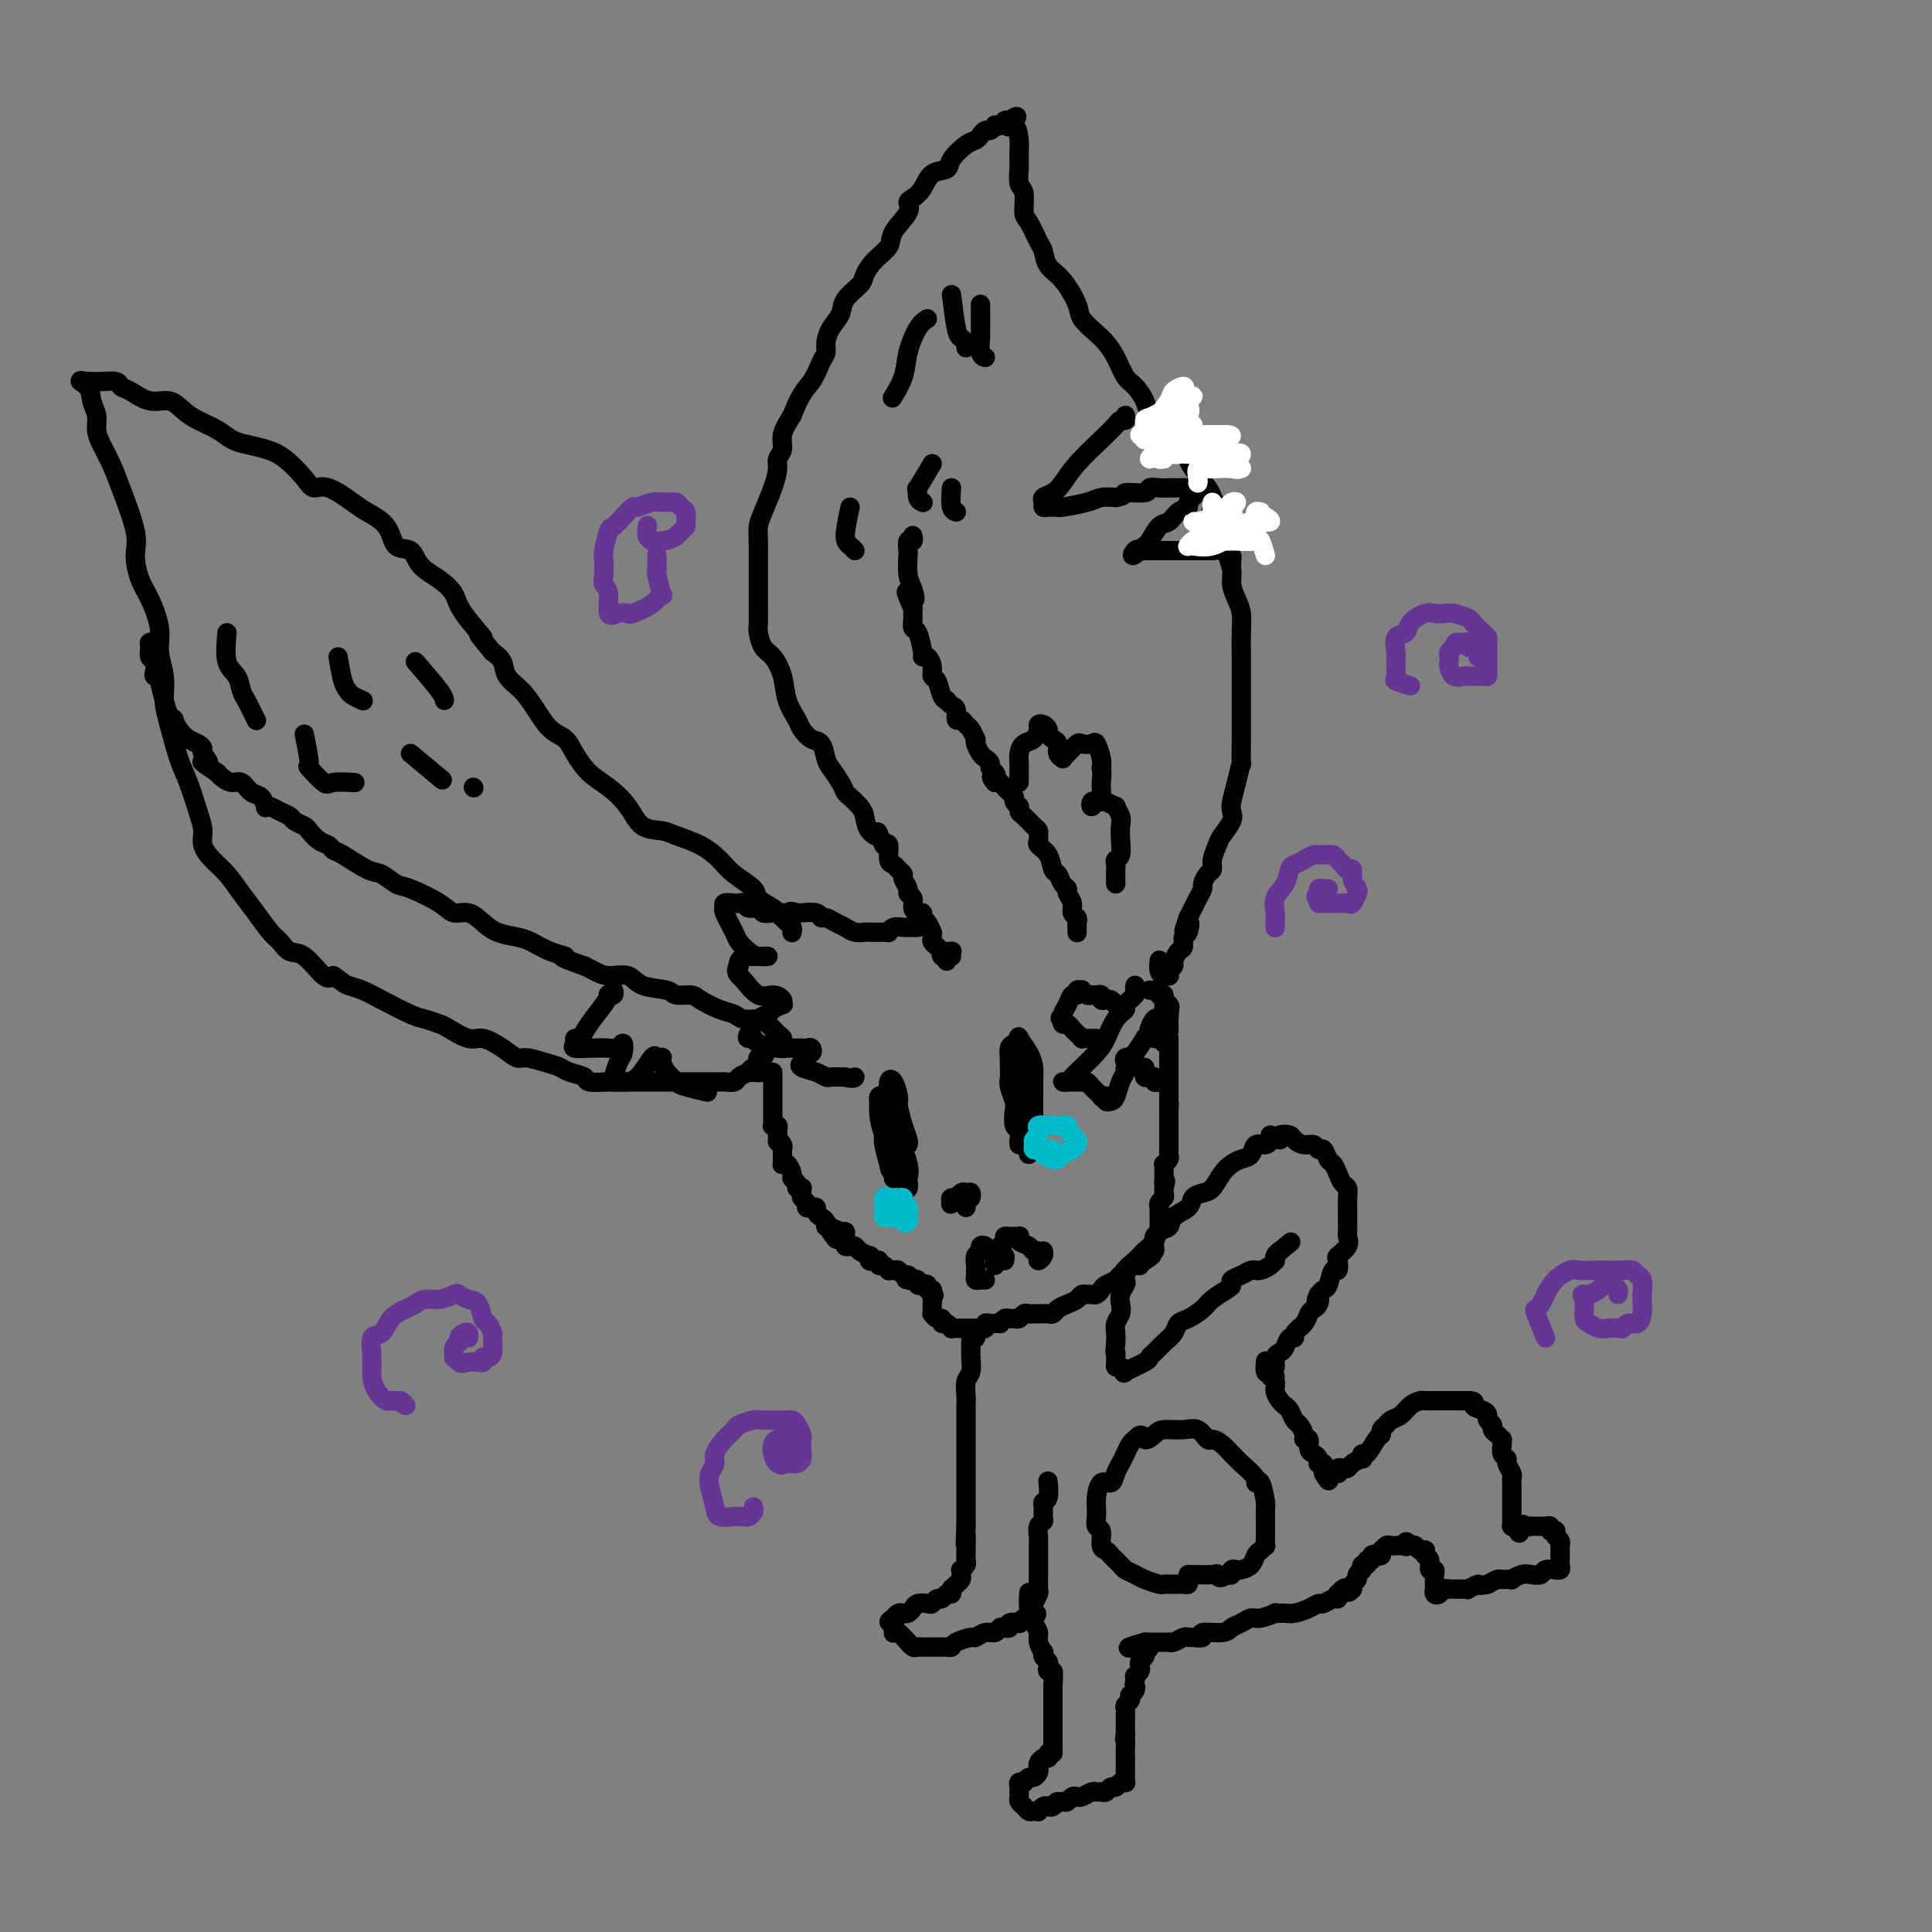 <svg viewBox='0 0 400 400' version='1.1' xmlns='http://www.w3.org/2000/svg' xmlns:xlink='http://www.w3.org/1999/xlink'><rect x="0" y="0" width="400" height="400" fill="#808080" stroke="none"/><g fill='none' stroke='#000000' stroke-width='4' stroke-linecap='round' stroke-linejoin='round'><path d='M197,198c-0.030,-0.423 -0.060,-0.845 0,-1c0.060,-0.155 0.208,-0.042 0,0c-0.208,0.042 -0.774,0.012 -1,0c-0.226,-0.012 -0.113,-0.006 0,0'/><path d='M196,199c0.112,-0.455 0.223,-0.909 0,-1c-0.223,-0.091 -0.782,0.183 -1,0c-0.218,-0.183 -0.097,-0.822 0,-1c0.097,-0.178 0.169,0.106 0,0c-0.169,-0.106 -0.581,-0.601 -1,-1c-0.419,-0.399 -0.847,-0.702 -1,-1c-0.153,-0.298 -0.031,-0.590 0,-1c0.031,-0.410 -0.029,-0.937 0,-1c0.029,-0.063 0.149,0.337 0,0c-0.149,-0.337 -0.566,-1.413 -1,-2c-0.434,-0.587 -0.886,-0.686 -1,-1c-0.114,-0.314 0.109,-0.844 0,-1c-0.109,-0.156 -0.550,0.061 -1,0c-0.450,-0.061 -0.909,-0.401 -1,-1c-0.091,-0.599 0.187,-1.456 0,-2c-0.187,-0.544 -0.838,-0.776 -1,-1c-0.162,-0.224 0.164,-0.442 0,-1c-0.164,-0.558 -0.818,-1.457 -1,-2c-0.182,-0.543 0.110,-0.731 0,-1c-0.110,-0.269 -0.621,-0.619 -1,-1c-0.379,-0.381 -0.627,-0.793 -1,-1c-0.373,-0.207 -0.870,-0.210 -1,-1c-0.130,-0.790 0.106,-2.369 0,-3c-0.106,-0.631 -0.553,-0.316 -1,0'/><path d='M183,175c-2.130,-4.147 -0.956,-2.516 -1,-2c-0.044,0.516 -1.307,-0.085 -2,-1c-0.693,-0.915 -0.814,-2.145 -1,-3c-0.186,-0.855 -0.435,-1.335 -1,-2c-0.565,-0.665 -1.447,-1.514 -2,-2c-0.553,-0.486 -0.777,-0.610 -1,-1c-0.223,-0.390 -0.444,-1.045 -1,-2c-0.556,-0.955 -1.448,-2.210 -2,-3c-0.552,-0.790 -0.763,-1.116 -1,-2c-0.237,-0.884 -0.501,-2.325 -1,-3c-0.499,-0.675 -1.232,-0.585 -2,-1c-0.768,-0.415 -1.571,-1.337 -2,-2c-0.429,-0.663 -0.486,-1.069 -1,-2c-0.514,-0.931 -1.486,-2.389 -2,-4c-0.514,-1.611 -0.568,-3.375 -1,-5c-0.432,-1.625 -1.240,-3.112 -2,-4c-0.760,-0.888 -1.472,-1.178 -2,-2c-0.528,-0.822 -0.874,-2.176 -1,-3c-0.126,-0.824 -0.034,-1.119 0,-2c0.034,-0.881 0.008,-2.347 0,-4c-0.008,-1.653 -0.000,-3.494 0,-5c0.000,-1.506 -0.008,-2.678 0,-4c0.008,-1.322 0.030,-2.795 0,-4c-0.030,-1.205 -0.114,-2.143 0,-3c0.114,-0.857 0.427,-1.632 1,-3c0.573,-1.368 1.406,-3.327 2,-5c0.594,-1.673 0.949,-3.059 1,-4c0.051,-0.941 -0.203,-1.438 0,-2c0.203,-0.562 0.862,-1.190 1,-2c0.138,-0.810 -0.246,-1.803 0,-3c0.246,-1.197 1.123,-2.599 2,-4'/><path d='M164,86c1.884,-4.927 3.095,-5.746 4,-7c0.905,-1.254 1.504,-2.944 2,-4c0.496,-1.056 0.890,-1.479 1,-2c0.110,-0.521 -0.065,-1.141 0,-2c0.065,-0.859 0.370,-1.959 1,-3c0.630,-1.041 1.585,-2.025 2,-3c0.415,-0.975 0.290,-1.941 1,-3c0.710,-1.059 2.254,-2.211 3,-3c0.746,-0.789 0.695,-1.216 1,-2c0.305,-0.784 0.967,-1.926 2,-3c1.033,-1.074 2.437,-2.080 3,-3c0.563,-0.920 0.287,-1.754 1,-3c0.713,-1.246 2.416,-2.905 3,-4c0.584,-1.095 0.048,-1.627 0,-2c-0.048,-0.373 0.391,-0.588 1,-1c0.609,-0.412 1.388,-1.021 2,-2c0.612,-0.979 1.057,-2.328 2,-3c0.943,-0.672 2.385,-0.666 3,-1c0.615,-0.334 0.402,-1.008 1,-2c0.598,-0.992 2.005,-2.303 3,-3c0.995,-0.697 1.577,-0.779 2,-1c0.423,-0.221 0.687,-0.581 1,-1c0.313,-0.419 0.675,-0.896 1,-1c0.325,-0.104 0.612,0.165 1,0c0.388,-0.165 0.878,-0.762 1,-1c0.122,-0.238 -0.122,-0.115 0,0c0.122,0.115 0.610,0.223 1,0c0.390,-0.223 0.683,-0.778 1,-1c0.317,-0.222 0.659,-0.111 1,0'/><path d='M209,25c3.050,-2.207 0.674,0.276 0,1c-0.674,0.724 0.355,-0.309 1,0c0.645,0.309 0.905,1.961 1,3c0.095,1.039 0.024,1.466 0,2c-0.024,0.534 -0.003,1.177 0,2c0.003,0.823 -0.014,1.828 0,2c0.014,0.172 0.058,-0.490 0,0c-0.058,0.490 -0.219,2.131 0,3c0.219,0.869 0.819,0.966 1,2c0.181,1.034 -0.055,3.004 0,4c0.055,0.996 0.401,1.016 1,2c0.599,0.984 1.450,2.932 2,4c0.550,1.068 0.800,1.258 1,2c0.200,0.742 0.351,2.037 1,3c0.649,0.963 1.798,1.594 3,3c1.202,1.406 2.458,3.586 3,5c0.542,1.414 0.372,2.063 1,3c0.628,0.937 2.055,2.161 3,3c0.945,0.839 1.409,1.292 2,2c0.591,0.708 1.308,1.671 2,3c0.692,1.329 1.358,3.026 2,4c0.642,0.974 1.260,1.227 2,2c0.740,0.773 1.602,2.066 2,3c0.398,0.934 0.331,1.511 1,2c0.669,0.489 2.075,0.892 3,2c0.925,1.108 1.368,2.923 2,4c0.632,1.077 1.451,1.416 2,2c0.549,0.584 0.828,1.414 1,2c0.172,0.586 0.239,0.927 1,2c0.761,1.073 2.218,2.878 3,4c0.782,1.122 0.891,1.561 1,2'/><path d='M251,103c5.150,7.990 1.025,3.964 0,3c-1.025,-0.964 1.049,1.134 2,3c0.951,1.866 0.781,3.500 1,5c0.219,1.500 0.829,2.868 1,4c0.171,1.132 -0.098,2.030 0,3c0.098,0.970 0.562,2.014 1,3c0.438,0.986 0.849,1.915 1,3c0.151,1.085 0.040,2.326 0,4c-0.040,1.674 -0.011,3.782 0,5c0.011,1.218 0.003,1.545 0,2c-0.003,0.455 -0.001,1.038 0,2c0.001,0.962 -0.000,2.302 0,4c0.000,1.698 0.001,3.755 0,5c-0.001,1.245 -0.003,1.680 0,2c0.003,0.320 0.011,0.526 0,2c-0.011,1.474 -0.042,4.215 0,5c0.042,0.785 0.157,-0.387 0,0c-0.157,0.387 -0.585,2.334 -1,4c-0.415,1.666 -0.818,3.050 -1,4c-0.182,0.950 -0.144,1.465 0,2c0.144,0.535 0.393,1.089 0,2c-0.393,0.911 -1.429,2.179 -2,3c-0.571,0.821 -0.679,1.194 -1,2c-0.321,0.806 -0.856,2.047 -1,3c-0.144,0.953 0.102,1.620 0,2c-0.102,0.380 -0.552,0.472 -1,1c-0.448,0.528 -0.893,1.492 -1,2c-0.107,0.508 0.126,0.559 0,1c-0.126,0.441 -0.611,1.273 -1,2c-0.389,0.727 -0.683,1.351 -1,2c-0.317,0.649 -0.659,1.325 -1,2'/><path d='M246,190c-1.719,5.064 -0.516,1.723 0,1c0.516,-0.723 0.344,1.172 0,2c-0.344,0.828 -0.862,0.589 -1,1c-0.138,0.411 0.103,1.472 0,2c-0.103,0.528 -0.550,0.524 -1,1c-0.450,0.476 -0.905,1.434 -1,2c-0.095,0.566 0.168,0.741 0,1c-0.168,0.259 -0.767,0.604 -1,1c-0.233,0.396 -0.101,0.845 0,1c0.101,0.155 0.171,0.017 0,0c-0.171,-0.017 -0.582,0.088 -1,0c-0.418,-0.088 -0.843,-0.370 -1,-1c-0.157,-0.630 -0.045,-1.609 0,-2c0.045,-0.391 0.022,-0.196 0,0'/><path d='M223,193c-0.002,0.090 -0.005,0.179 0,0c0.005,-0.179 0.016,-0.628 0,-1c-0.016,-0.372 -0.061,-0.667 0,-1c0.061,-0.333 0.227,-0.705 0,-1c-0.227,-0.295 -0.849,-0.512 -1,-1c-0.151,-0.488 0.167,-1.248 0,-2c-0.167,-0.752 -0.819,-1.495 -1,-2c-0.181,-0.505 0.107,-0.772 0,-1c-0.107,-0.228 -0.611,-0.418 -1,-1c-0.389,-0.582 -0.665,-1.556 -1,-2c-0.335,-0.444 -0.731,-0.356 -1,-1c-0.269,-0.644 -0.411,-2.018 -1,-3c-0.589,-0.982 -1.624,-1.571 -2,-2c-0.376,-0.429 -0.093,-0.696 0,-1c0.093,-0.304 -0.003,-0.645 0,-1c0.003,-0.355 0.106,-0.726 0,-1c-0.106,-0.274 -0.421,-0.452 -1,-1c-0.579,-0.548 -1.422,-1.467 -2,-2c-0.578,-0.533 -0.891,-0.682 -1,-1c-0.109,-0.318 -0.014,-0.806 0,-1c0.014,-0.194 -0.052,-0.093 0,0c0.052,0.093 0.221,0.180 0,0c-0.221,-0.180 -0.833,-0.626 -1,-1c-0.167,-0.374 0.110,-0.675 0,-1c-0.110,-0.325 -0.607,-0.675 -1,-1c-0.393,-0.325 -0.683,-0.626 -1,-1c-0.317,-0.374 -0.662,-0.821 -1,-1c-0.338,-0.179 -0.669,-0.089 -1,0'/><path d='M206,162c-1.410,-1.726 -0.433,-1.040 0,-1c0.433,0.040 0.324,-0.566 0,-1c-0.324,-0.434 -0.861,-0.697 -1,-1c-0.139,-0.303 0.120,-0.646 0,-1c-0.120,-0.354 -0.620,-0.720 -1,-1c-0.380,-0.280 -0.641,-0.474 -1,-1c-0.359,-0.526 -0.817,-1.383 -1,-2c-0.183,-0.617 -0.090,-0.993 0,-1c0.090,-0.007 0.178,0.354 0,0c-0.178,-0.354 -0.621,-1.422 -1,-2c-0.379,-0.578 -0.693,-0.665 -1,-1c-0.307,-0.335 -0.608,-0.917 -1,-1c-0.392,-0.083 -0.875,0.332 -1,0c-0.125,-0.332 0.107,-1.410 0,-2c-0.107,-0.590 -0.553,-0.691 -1,-1c-0.447,-0.309 -0.894,-0.828 -1,-1c-0.106,-0.172 0.130,0.001 0,0c-0.130,-0.001 -0.626,-0.176 -1,-1c-0.374,-0.824 -0.626,-2.298 -1,-3c-0.374,-0.702 -0.870,-0.633 -1,-1c-0.130,-0.367 0.106,-1.171 0,-2c-0.106,-0.829 -0.554,-1.685 -1,-2c-0.446,-0.315 -0.890,-0.091 -1,0c-0.110,0.091 0.114,0.050 0,-1c-0.114,-1.050 -0.566,-3.107 -1,-4c-0.434,-0.893 -0.848,-0.621 -1,-1c-0.152,-0.379 -0.041,-1.410 0,-2c0.041,-0.590 0.012,-0.740 0,-1c-0.012,-0.260 -0.006,-0.630 0,-1'/><path d='M189,126c-2.646,-5.933 -0.761,-2.764 0,-2c0.761,0.764 0.399,-0.875 0,-2c-0.399,-1.125 -0.835,-1.736 -1,-3c-0.165,-1.264 -0.058,-3.179 0,-4c0.058,-0.821 0.068,-0.546 0,-1c-0.068,-0.454 -0.214,-1.637 0,-2c0.214,-0.363 0.788,0.095 1,0c0.212,-0.095 0.060,-0.741 0,-1c-0.060,-0.259 -0.030,-0.129 0,0'/><path d='M211,162c0.001,-0.214 0.002,-0.429 0,-1c-0.002,-0.571 -0.008,-1.500 0,-2c0.008,-0.500 0.031,-0.571 0,-1c-0.031,-0.429 -0.114,-1.215 0,-2c0.114,-0.785 0.426,-1.570 1,-2c0.574,-0.430 1.412,-0.504 2,-1c0.588,-0.496 0.927,-1.412 1,-2c0.073,-0.588 -0.121,-0.848 0,-1c0.121,-0.152 0.558,-0.196 1,0c0.442,0.196 0.888,0.634 1,1c0.112,0.366 -0.110,0.662 0,1c0.110,0.338 0.551,0.718 1,1c0.449,0.282 0.907,0.466 1,1c0.093,0.534 -0.178,1.418 0,2c0.178,0.582 0.806,0.864 1,1c0.194,0.136 -0.046,0.128 0,0c0.046,-0.128 0.379,-0.377 1,-1c0.621,-0.623 1.529,-1.621 2,-2c0.471,-0.379 0.505,-0.137 1,0c0.495,0.137 1.452,0.171 2,0c0.548,-0.171 0.686,-0.546 1,0c0.314,0.546 0.804,2.013 1,3c0.196,0.987 0.098,1.493 0,2'/><path d='M228,159c0.297,1.282 0.040,1.986 0,3c-0.040,1.014 0.136,2.338 0,3c-0.136,0.662 -0.583,0.661 -1,1c-0.417,0.339 -0.804,1.018 -1,1c-0.196,-0.018 -0.202,-0.733 0,-1c0.202,-0.267 0.614,-0.087 1,0c0.386,0.087 0.748,0.082 1,0c0.252,-0.082 0.393,-0.241 1,0c0.607,0.241 1.679,0.882 2,1c0.321,0.118 -0.109,-0.287 0,0c0.109,0.287 0.758,1.267 1,2c0.242,0.733 0.079,1.218 0,2c-0.079,0.782 -0.074,1.860 0,3c0.074,1.140 0.216,2.343 0,3c-0.216,0.657 -0.790,0.767 -1,1c-0.210,0.233 -0.056,0.587 0,1c0.056,0.413 0.015,0.885 0,1c-0.015,0.115 -0.004,-0.127 0,0c0.004,0.127 0.001,0.622 0,1c-0.001,0.378 -0.000,0.640 0,1c0.000,0.360 0.000,0.817 0,1c-0.000,0.183 -0.000,0.091 0,0'/><path d='M190,192c-0.305,-0.001 -0.610,-0.001 -1,0c-0.390,0.001 -0.865,0.004 -1,0c-0.135,-0.004 0.069,-0.015 0,0c-0.069,0.015 -0.412,0.057 -1,0c-0.588,-0.057 -1.422,-0.211 -2,0c-0.578,0.211 -0.899,0.788 -1,1c-0.101,0.212 0.020,0.058 0,0c-0.020,-0.058 -0.179,-0.018 -1,0c-0.821,0.018 -2.303,0.016 -3,0c-0.697,-0.016 -0.610,-0.047 -1,0c-0.390,0.047 -1.257,0.171 -2,0c-0.743,-0.171 -1.363,-0.638 -2,-1c-0.637,-0.362 -1.291,-0.619 -2,-1c-0.709,-0.381 -1.472,-0.887 -2,-1c-0.528,-0.113 -0.822,0.166 -1,0c-0.178,-0.166 -0.240,-0.775 -1,-1c-0.760,-0.225 -2.217,-0.064 -3,0c-0.783,0.064 -0.891,0.032 -1,0'/><path d='M165,189c-2.040,-0.619 -1.141,-0.166 -1,0c0.141,0.166 -0.477,0.046 -1,0c-0.523,-0.046 -0.951,-0.016 -1,0c-0.049,0.016 0.281,0.019 0,0c-0.281,-0.019 -1.174,-0.062 -2,0c-0.826,0.062 -1.583,0.227 -2,0c-0.417,-0.227 -0.492,-0.845 -1,-1c-0.508,-0.155 -1.450,0.154 -2,0c-0.550,-0.154 -0.707,-0.769 -1,-1c-0.293,-0.231 -0.721,-0.076 -1,0c-0.279,0.076 -0.407,0.072 -1,0c-0.593,-0.072 -1.649,-0.214 -2,0c-0.351,0.214 0.003,0.782 0,1c-0.003,0.218 -0.363,0.087 0,1c0.363,0.913 1.451,2.872 2,4c0.549,1.128 0.561,1.427 1,2c0.439,0.573 1.307,1.422 2,2c0.693,0.578 1.212,0.887 2,1c0.788,0.113 1.844,0.029 2,0c0.156,-0.029 -0.589,-0.005 -1,0c-0.411,0.005 -0.489,-0.010 -1,0c-0.511,0.010 -1.457,0.044 -2,0c-0.543,-0.044 -0.685,-0.166 -1,0c-0.315,0.166 -0.804,0.619 -1,1c-0.196,0.381 -0.098,0.691 0,1'/><path d='M153,200c-0.951,0.751 -0.328,1.630 0,2c0.328,0.370 0.360,0.233 1,1c0.640,0.767 1.886,2.439 3,3c1.114,0.561 2.095,0.009 3,0c0.905,-0.009 1.732,0.523 2,1c0.268,0.477 -0.025,0.899 0,1c0.025,0.101 0.367,-0.120 0,0c-0.367,0.120 -1.444,0.582 -2,1c-0.556,0.418 -0.590,0.791 -1,1c-0.410,0.209 -1.196,0.255 -2,1c-0.804,0.745 -1.628,2.189 -2,3c-0.372,0.811 -0.294,0.988 0,1c0.294,0.012 0.803,-0.140 1,0c0.197,0.140 0.080,0.573 1,1c0.920,0.427 2.876,0.847 4,1c1.124,0.153 1.415,0.040 2,0c0.585,-0.040 1.464,-0.007 2,0c0.536,0.007 0.728,-0.013 1,0c0.272,0.013 0.624,0.059 1,0c0.376,-0.059 0.777,-0.223 1,0c0.223,0.223 0.267,0.833 0,1c-0.267,0.167 -0.847,-0.110 -1,0c-0.153,0.110 0.120,0.608 0,1c-0.120,0.392 -0.633,0.680 -1,1c-0.367,0.320 -0.587,0.674 0,1c0.587,0.326 1.982,0.623 3,1c1.018,0.377 1.659,0.832 2,1c0.341,0.168 0.383,0.048 1,0c0.617,-0.048 1.808,-0.024 3,0'/><path d='M175,223c1.844,0.467 1.956,0.133 2,0c0.044,-0.133 0.022,-0.067 0,0'/><path d='M164,193c-0.024,0.089 -0.049,0.178 0,0c0.049,-0.178 0.170,-0.624 0,-1c-0.170,-0.376 -0.631,-0.681 -1,-1c-0.369,-0.319 -0.645,-0.651 -1,-1c-0.355,-0.349 -0.787,-0.715 -1,-1c-0.213,-0.285 -0.205,-0.488 -1,-1c-0.795,-0.512 -2.392,-1.334 -3,-2c-0.608,-0.666 -0.229,-1.176 -1,-2c-0.771,-0.824 -2.694,-1.962 -4,-3c-1.306,-1.038 -1.995,-1.978 -3,-3c-1.005,-1.022 -2.326,-2.128 -4,-3c-1.674,-0.872 -3.700,-1.511 -5,-2c-1.300,-0.489 -1.874,-0.829 -3,-1c-1.126,-0.171 -2.805,-0.174 -4,-1c-1.195,-0.826 -1.905,-2.476 -3,-4c-1.095,-1.524 -2.575,-2.920 -4,-4c-1.425,-1.080 -2.793,-1.842 -4,-3c-1.207,-1.158 -2.251,-2.712 -3,-4c-0.749,-1.288 -1.202,-2.312 -2,-3c-0.798,-0.688 -1.939,-1.042 -3,-2c-1.061,-0.958 -2.041,-2.522 -3,-4c-0.959,-1.478 -1.896,-2.870 -3,-4c-1.104,-1.130 -2.374,-1.996 -3,-3c-0.626,-1.004 -0.607,-2.144 -1,-3c-0.393,-0.856 -1.196,-1.428 -2,-2'/><path d='M102,135c-5.030,-6.000 -2.104,-2.999 -2,-3c0.104,-0.001 -2.614,-3.002 -4,-5c-1.386,-1.998 -1.439,-2.991 -2,-4c-0.561,-1.009 -1.629,-2.034 -3,-3c-1.371,-0.966 -3.046,-1.873 -4,-3c-0.954,-1.127 -1.187,-2.474 -2,-3c-0.813,-0.526 -2.206,-0.229 -3,-1c-0.794,-0.771 -0.990,-2.608 -2,-4c-1.010,-1.392 -2.835,-2.338 -4,-3c-1.165,-0.662 -1.669,-1.038 -3,-2c-1.331,-0.962 -3.489,-2.509 -5,-3c-1.511,-0.491 -2.375,0.076 -3,0c-0.625,-0.076 -1.010,-0.793 -2,-2c-0.990,-1.207 -2.585,-2.904 -4,-4c-1.415,-1.096 -2.651,-1.592 -4,-2c-1.349,-0.408 -2.812,-0.728 -4,-1c-1.188,-0.272 -2.102,-0.498 -3,-1c-0.898,-0.502 -1.779,-1.282 -3,-2c-1.221,-0.718 -2.781,-1.376 -4,-2c-1.219,-0.624 -2.095,-1.214 -3,-2c-0.905,-0.786 -1.837,-1.770 -3,-2c-1.163,-0.230 -2.557,0.292 -4,0c-1.443,-0.292 -2.936,-1.399 -4,-2c-1.064,-0.601 -1.699,-0.697 -2,-1c-0.301,-0.303 -0.266,-0.813 -1,-1c-0.734,-0.187 -2.235,-0.050 -3,0c-0.765,0.050 -0.793,0.013 -1,0c-0.207,-0.013 -0.594,-0.004 -1,0c-0.406,0.004 -0.830,0.001 -1,0c-0.170,-0.001 -0.085,-0.001 0,0'/><path d='M18,79c-2.674,-0.536 -0.858,0.123 0,1c0.858,0.877 0.758,1.970 1,3c0.242,1.030 0.826,1.996 1,3c0.174,1.004 -0.061,2.047 0,3c0.061,0.953 0.418,1.818 1,3c0.582,1.182 1.388,2.683 2,4c0.612,1.317 1.031,2.450 2,5c0.969,2.550 2.488,6.516 3,9c0.512,2.484 0.017,3.486 0,5c-0.017,1.514 0.444,3.541 1,5c0.556,1.459 1.206,2.350 2,4c0.794,1.650 1.732,4.059 2,6c0.268,1.941 -0.132,3.415 0,5c0.132,1.585 0.798,3.282 1,5c0.202,1.718 -0.059,3.457 0,5c0.059,1.543 0.437,2.892 1,5c0.563,2.108 1.312,4.976 2,7c0.688,2.024 1.314,3.203 2,5c0.686,1.797 1.433,4.213 2,6c0.567,1.787 0.956,2.946 1,4c0.044,1.054 -0.256,2.003 0,3c0.256,0.997 1.069,2.042 2,3c0.931,0.958 1.979,1.828 3,3c1.021,1.172 2.016,2.647 3,4c0.984,1.353 1.956,2.583 3,4c1.044,1.417 2.160,3.021 3,4c0.840,0.979 1.405,1.331 2,2c0.595,0.669 1.221,1.653 2,2c0.779,0.347 1.710,0.055 3,1c1.290,0.945 2.940,3.127 4,4c1.060,0.873 1.530,0.436 2,0'/><path d='M69,202c2.550,1.805 2.425,1.817 3,2c0.575,0.183 1.849,0.536 3,1c1.151,0.464 2.179,1.040 4,2c1.821,0.960 4.434,2.304 6,3c1.566,0.696 2.084,0.745 3,1c0.916,0.255 2.230,0.715 3,1c0.770,0.285 0.997,0.396 2,1c1.003,0.604 2.781,1.702 4,2c1.219,0.298 1.880,-0.204 3,0c1.120,0.204 2.699,1.115 4,2c1.301,0.885 2.325,1.743 3,2c0.675,0.257 1.001,-0.086 2,0c0.999,0.086 2.670,0.601 4,1c1.330,0.399 2.317,0.681 3,1c0.683,0.319 1.061,0.674 2,1c0.939,0.326 2.439,0.623 3,1c0.561,0.377 0.184,0.833 1,1c0.816,0.167 2.824,0.045 4,0c1.176,-0.045 1.518,-0.012 3,0c1.482,0.012 4.102,0.003 5,0c0.898,-0.003 0.075,-0.001 1,0c0.925,0.001 3.600,0.000 5,0c1.400,-0.000 1.527,-0.000 2,0c0.473,0.000 1.291,-0.000 2,0c0.709,0.000 1.307,0.001 2,0c0.693,-0.001 1.480,-0.003 2,0c0.520,0.003 0.772,0.012 1,0c0.228,-0.012 0.432,-0.044 1,0c0.568,0.044 1.499,0.166 2,0c0.501,-0.166 0.572,-0.619 1,-1c0.428,-0.381 1.214,-0.691 2,-1'/><path d='M155,222c5.502,-0.091 2.258,0.182 1,0c-1.258,-0.182 -0.530,-0.817 0,-1c0.530,-0.183 0.863,0.087 1,0c0.137,-0.087 0.079,-0.530 0,-1c-0.079,-0.470 -0.180,-0.966 0,-1c0.180,-0.034 0.641,0.393 1,0c0.359,-0.393 0.617,-1.608 1,-2c0.383,-0.392 0.892,0.039 1,0c0.108,-0.039 -0.183,-0.548 0,-1c0.183,-0.452 0.842,-0.845 1,-1c0.158,-0.155 -0.183,-0.070 0,0c0.183,0.070 0.890,0.125 1,0c0.110,-0.125 -0.379,-0.429 -1,-1c-0.621,-0.571 -1.375,-1.409 -2,-2c-0.625,-0.591 -1.120,-0.935 -2,-1c-0.880,-0.065 -2.146,0.150 -3,0c-0.854,-0.150 -1.297,-0.666 -2,-1c-0.703,-0.334 -1.666,-0.485 -3,-1c-1.334,-0.515 -3.040,-1.394 -4,-2c-0.960,-0.606 -1.176,-0.941 -2,-1c-0.824,-0.059 -2.258,0.157 -3,0c-0.742,-0.157 -0.793,-0.686 -2,-1c-1.207,-0.314 -3.569,-0.413 -5,-1c-1.431,-0.587 -1.930,-1.663 -3,-2c-1.070,-0.337 -2.711,0.063 -4,0c-1.289,-0.063 -2.225,-0.589 -3,-1c-0.775,-0.411 -1.387,-0.705 -2,-1'/><path d='M121,200c-6.658,-2.278 -4.305,-1.972 -4,-2c0.305,-0.028 -1.440,-0.391 -3,-1c-1.560,-0.609 -2.934,-1.463 -4,-2c-1.066,-0.537 -1.822,-0.755 -3,-1c-1.178,-0.245 -2.777,-0.515 -4,-1c-1.223,-0.485 -2.071,-1.184 -3,-2c-0.929,-0.816 -1.939,-1.747 -3,-2c-1.061,-0.253 -2.175,0.174 -3,0c-0.825,-0.174 -1.363,-0.948 -3,-2c-1.637,-1.052 -4.375,-2.384 -6,-3c-1.625,-0.616 -2.137,-0.518 -3,-1c-0.863,-0.482 -2.076,-1.544 -3,-2c-0.924,-0.456 -1.560,-0.306 -3,-1c-1.440,-0.694 -3.685,-2.231 -5,-3c-1.315,-0.769 -1.699,-0.769 -2,-1c-0.301,-0.231 -0.518,-0.692 -1,-1c-0.482,-0.308 -1.227,-0.464 -2,-1c-0.773,-0.536 -1.572,-1.453 -2,-2c-0.428,-0.547 -0.485,-0.725 -1,-1c-0.515,-0.275 -1.487,-0.649 -2,-1c-0.513,-0.351 -0.568,-0.681 -1,-1c-0.432,-0.319 -1.242,-0.629 -2,-1c-0.758,-0.371 -1.463,-0.805 -2,-1c-0.537,-0.195 -0.906,-0.151 -1,0c-0.094,0.151 0.088,0.409 0,0c-0.088,-0.409 -0.447,-1.486 -1,-2c-0.553,-0.514 -1.300,-0.467 -2,-1c-0.700,-0.533 -1.353,-1.648 -2,-2c-0.647,-0.352 -1.290,0.059 -2,0c-0.710,-0.059 -1.489,-0.588 -2,-1c-0.511,-0.412 -0.756,-0.706 -1,-1'/><path d='M45,160c-5.185,-3.438 -2.649,-2.034 -2,-2c0.649,0.034 -0.589,-1.303 -1,-2c-0.411,-0.697 0.005,-0.755 0,-1c-0.005,-0.245 -0.431,-0.678 -1,-1c-0.569,-0.322 -1.280,-0.533 -2,-1c-0.720,-0.467 -1.450,-1.190 -2,-2c-0.550,-0.810 -0.922,-1.705 -1,-2c-0.078,-0.295 0.136,0.012 0,0c-0.136,-0.012 -0.624,-0.343 -1,-1c-0.376,-0.657 -0.640,-1.640 -1,-3c-0.360,-1.360 -0.815,-3.098 -1,-4c-0.185,-0.902 -0.101,-0.967 0,-1c0.101,-0.033 0.219,-0.035 0,0c-0.219,0.035 -0.776,0.108 -1,0c-0.224,-0.108 -0.113,-0.397 0,-1c0.113,-0.603 0.230,-1.521 0,-2c-0.230,-0.479 -0.808,-0.521 -1,-1c-0.192,-0.479 -0.000,-1.397 0,-2c0.000,-0.603 -0.192,-0.893 0,-1c0.192,-0.107 0.769,-0.031 1,0c0.231,0.031 0.115,0.015 0,0'/><path d='M127,205c0.116,0.413 0.232,0.827 0,1c-0.232,0.173 -0.811,0.107 -1,0c-0.189,-0.107 0.012,-0.254 0,0c-0.012,0.254 -0.237,0.908 -1,2c-0.763,1.092 -2.064,2.622 -3,4c-0.936,1.378 -1.508,2.604 -2,3c-0.492,0.396 -0.905,-0.037 -1,0c-0.095,0.037 0.128,0.546 0,1c-0.128,0.454 -0.606,0.855 0,1c0.606,0.145 2.295,0.033 3,0c0.705,-0.033 0.424,0.011 1,0c0.576,-0.011 2.008,-0.079 3,0c0.992,0.079 1.544,0.305 2,0c0.456,-0.305 0.814,-1.139 1,-1c0.186,0.139 0.199,1.253 0,2c-0.199,0.747 -0.609,1.129 -1,2c-0.391,0.871 -0.763,2.232 -1,3c-0.237,0.768 -0.337,0.941 0,1c0.337,0.059 1.113,0.002 2,0c0.887,-0.002 1.884,0.051 3,-1c1.116,-1.051 2.351,-3.208 3,-4c0.649,-0.792 0.713,-0.221 1,0c0.287,0.221 0.799,0.090 1,0c0.201,-0.090 0.093,-0.140 0,0c-0.093,0.140 -0.169,0.468 0,1c0.169,0.532 0.585,1.266 1,2'/><path d='M138,222c0.860,0.872 1.509,1.553 2,2c0.491,0.447 0.825,0.659 2,1c1.175,0.341 3.193,0.812 4,1c0.807,0.188 0.404,0.094 0,0'/><path d='M160,222c-0.000,0.295 -0.000,0.589 0,1c0.000,0.411 0.000,0.937 0,1c-0.000,0.063 -0.000,-0.338 0,0c0.000,0.338 0.000,1.414 0,2c-0.000,0.586 -0.000,0.682 0,1c0.000,0.318 0.000,0.859 0,1c-0.000,0.141 -0.000,-0.117 0,0c0.000,0.117 0.000,0.609 0,1c-0.000,0.391 -0.001,0.679 0,1c0.001,0.321 0.004,0.674 0,1c-0.004,0.326 -0.015,0.626 0,1c0.015,0.374 0.057,0.821 0,1c-0.057,0.179 -0.211,0.089 0,0c0.211,-0.089 0.788,-0.178 1,0c0.212,0.178 0.061,0.622 0,1c-0.061,0.378 -0.030,0.689 0,1'/><path d='M161,235c0.094,2.190 -0.171,1.164 0,1c0.171,-0.164 0.778,0.534 1,1c0.222,0.466 0.059,0.700 0,1c-0.059,0.300 -0.013,0.667 0,1c0.013,0.333 -0.007,0.632 0,1c0.007,0.368 0.039,0.806 0,1c-0.039,0.194 -0.150,0.146 0,0c0.150,-0.146 0.561,-0.389 1,0c0.439,0.389 0.906,1.411 1,2c0.094,0.589 -0.185,0.746 0,1c0.185,0.254 0.835,0.607 1,1c0.165,0.393 -0.153,0.826 0,1c0.153,0.174 0.777,0.088 1,0c0.223,-0.088 0.045,-0.177 0,0c-0.045,0.177 0.043,0.622 0,1c-0.043,0.378 -0.218,0.689 0,1c0.218,0.311 0.828,0.622 1,1c0.172,0.378 -0.095,0.822 0,1c0.095,0.178 0.551,0.089 1,0c0.449,-0.089 0.890,-0.178 1,0c0.110,0.178 -0.110,0.621 0,1c0.110,0.379 0.552,0.693 1,1c0.448,0.307 0.904,0.608 1,1c0.096,0.392 -0.166,0.875 0,1c0.166,0.125 0.762,-0.107 1,0c0.238,0.107 0.119,0.554 0,1'/><path d='M172,255c1.884,3.091 1.093,0.817 1,0c-0.093,-0.817 0.510,-0.177 1,0c0.490,0.177 0.866,-0.110 1,0c0.134,0.110 0.025,0.617 0,1c-0.025,0.383 0.034,0.641 0,1c-0.034,0.359 -0.159,0.818 0,1c0.159,0.182 0.603,0.086 1,0c0.397,-0.086 0.747,-0.163 1,0c0.253,0.163 0.410,0.566 1,1c0.590,0.434 1.612,0.900 2,1c0.388,0.100 0.142,-0.165 0,0c-0.142,0.165 -0.179,0.761 0,1c0.179,0.239 0.574,0.120 1,0c0.426,-0.120 0.884,-0.243 1,0c0.116,0.243 -0.110,0.850 0,1c0.110,0.150 0.554,-0.157 1,0c0.446,0.157 0.893,0.778 1,1c0.107,0.222 -0.126,0.046 0,0c0.126,-0.046 0.611,0.039 1,0c0.389,-0.039 0.682,-0.203 1,0c0.318,0.203 0.662,0.772 1,1c0.338,0.228 0.669,0.114 1,0'/><path d='M188,264c2.487,1.620 0.704,1.170 0,1c-0.704,-0.170 -0.330,-0.059 0,0c0.330,0.059 0.614,0.067 1,0c0.386,-0.067 0.873,-0.210 1,0c0.127,0.210 -0.106,0.773 0,1c0.106,0.227 0.550,0.117 1,0c0.450,-0.117 0.905,-0.241 1,0c0.095,0.241 -0.170,0.848 0,1c0.170,0.152 0.777,-0.151 1,0c0.223,0.151 0.064,0.758 0,1c-0.064,0.242 -0.032,0.121 0,0'/><path d='M193,268c0.774,0.571 0.207,-0.001 0,0c-0.207,0.001 -0.056,0.573 0,1c0.056,0.427 0.018,0.707 0,1c-0.018,0.293 -0.015,0.599 0,1c0.015,0.401 0.042,0.896 0,1c-0.042,0.104 -0.152,-0.183 0,0c0.152,0.183 0.567,0.838 1,1c0.433,0.162 0.886,-0.167 1,0c0.114,0.167 -0.110,0.829 0,1c0.110,0.171 0.554,-0.150 1,0c0.446,0.150 0.893,0.772 1,1c0.107,0.228 -0.126,0.061 0,0c0.126,-0.061 0.611,-0.016 1,0c0.389,0.016 0.681,0.004 1,0c0.319,-0.004 0.664,-0.000 1,0c0.336,0.000 0.664,-0.004 1,0c0.336,0.004 0.681,0.015 1,0c0.319,-0.015 0.611,-0.057 1,0c0.389,0.057 0.875,0.211 1,0c0.125,-0.211 -0.111,-0.789 0,-1c0.111,-0.211 0.568,-0.057 1,0c0.432,0.057 0.838,0.016 1,0c0.162,-0.016 0.081,-0.008 0,0'/><path d='M206,274c1.571,-0.094 0.998,0.172 1,0c0.002,-0.172 0.578,-0.782 1,-1c0.422,-0.218 0.691,-0.044 1,0c0.309,0.044 0.660,-0.041 1,0c0.340,0.041 0.669,0.207 1,0c0.331,-0.207 0.662,-0.788 1,-1c0.338,-0.212 0.682,-0.057 1,0c0.318,0.057 0.610,0.015 1,0c0.390,-0.015 0.878,-0.003 1,0c0.122,0.003 -0.123,-0.002 0,0c0.123,0.002 0.613,0.012 1,0c0.387,-0.012 0.671,-0.044 1,0c0.329,0.044 0.704,0.166 1,0c0.296,-0.166 0.513,-0.619 1,-1c0.487,-0.381 1.244,-0.691 2,-1c0.756,-0.309 1.512,-0.618 2,-1c0.488,-0.382 0.708,-0.837 1,-1c0.292,-0.163 0.654,-0.033 1,0c0.346,0.033 0.674,-0.032 1,0c0.326,0.032 0.651,0.162 1,0c0.349,-0.162 0.724,-0.617 1,-1c0.276,-0.383 0.453,-0.695 1,-1c0.547,-0.305 1.465,-0.602 2,-1c0.535,-0.398 0.686,-0.895 1,-1c0.314,-0.105 0.792,0.183 1,0c0.208,-0.183 0.146,-0.837 0,-1c-0.146,-0.163 -0.376,0.166 0,0c0.376,-0.166 1.359,-0.828 2,-1c0.641,-0.172 0.942,0.146 1,0c0.058,-0.146 -0.126,-0.756 0,-1c0.126,-0.244 0.563,-0.122 1,0'/><path d='M237,261c2.957,-1.867 0.849,-1.035 0,-1c-0.849,0.035 -0.438,-0.726 0,-1c0.438,-0.274 0.902,-0.063 1,0c0.098,0.063 -0.171,-0.024 0,0c0.171,0.024 0.782,0.160 1,0c0.218,-0.160 0.044,-0.617 0,-1c-0.044,-0.383 0.041,-0.694 0,-1c-0.041,-0.306 -0.207,-0.607 0,-1c0.207,-0.393 0.788,-0.879 1,-1c0.212,-0.121 0.057,0.123 0,0c-0.057,-0.123 -0.015,-0.611 0,-1c0.015,-0.389 0.004,-0.678 0,-1c-0.004,-0.322 -0.002,-0.678 0,-1c0.002,-0.322 0.004,-0.611 0,-1c-0.004,-0.389 -0.015,-0.877 0,-1c0.015,-0.123 0.057,0.121 0,0c-0.057,-0.121 -0.211,-0.607 0,-1c0.211,-0.393 0.789,-0.693 1,-1c0.211,-0.307 0.057,-0.621 0,-1c-0.057,-0.379 -0.016,-0.823 0,-1c0.016,-0.177 0.008,-0.089 0,0'/><path d='M241,246c0.619,-2.499 0.166,-1.248 0,-1c-0.166,0.248 -0.046,-0.507 0,-1c0.046,-0.493 0.016,-0.723 0,-1c-0.016,-0.277 -0.018,-0.599 0,-1c0.018,-0.401 0.057,-0.881 0,-1c-0.057,-0.119 -0.212,0.122 0,0c0.212,-0.122 0.789,-0.606 1,-1c0.211,-0.394 0.057,-0.697 0,-1c-0.057,-0.303 -0.015,-0.606 0,-1c0.015,-0.394 0.004,-0.879 0,-1c-0.004,-0.121 -0.001,0.122 0,0c0.001,-0.122 0.000,-0.607 0,-1c-0.000,-0.393 -0.000,-0.693 0,-1c0.000,-0.307 0.000,-0.621 0,-1c-0.000,-0.379 -0.000,-0.822 0,-1c0.000,-0.178 0.000,-0.089 0,0c-0.000,0.089 -0.000,0.178 0,0c0.000,-0.178 0.000,-0.625 0,-1c-0.000,-0.375 -0.000,-0.679 0,-1c0.000,-0.321 0.000,-0.661 0,-1'/><path d='M242,230c0.155,-2.637 0.041,-1.230 0,-1c-0.041,0.230 -0.011,-0.717 0,-1c0.011,-0.283 0.003,0.097 0,0c-0.003,-0.097 -0.001,-0.670 0,-1c0.001,-0.330 0.000,-0.416 0,-1c-0.000,-0.584 -0.000,-1.665 0,-2c0.000,-0.335 0.000,0.075 0,0c-0.000,-0.075 -0.000,-0.635 0,-1c0.000,-0.365 -0.000,-0.536 0,-1c0.000,-0.464 0.000,-1.220 0,-2c-0.000,-0.780 -0.000,-1.584 0,-2c0.000,-0.416 0.000,-0.445 0,-1c-0.000,-0.555 -0.000,-1.638 0,-2c0.000,-0.362 0.001,-0.004 0,0c-0.001,0.004 -0.004,-0.347 0,-1c0.004,-0.653 0.016,-1.608 0,-2c-0.016,-0.392 -0.061,-0.219 0,-1c0.061,-0.781 0.227,-2.514 0,-3c-0.227,-0.486 -0.848,0.276 -1,0c-0.152,-0.276 0.166,-1.591 0,-2c-0.166,-0.409 -0.815,0.086 -1,0c-0.185,-0.086 0.095,-0.755 0,-1c-0.095,-0.245 -0.564,-0.066 -1,0c-0.436,0.066 -0.839,0.019 -1,0c-0.161,-0.019 -0.081,-0.009 0,0'/><path d='M211,237c-0.030,-0.205 -0.060,-0.410 0,-1c0.060,-0.590 0.208,-1.565 0,-2c-0.208,-0.435 -0.774,-0.329 -1,-1c-0.226,-0.671 -0.113,-2.119 0,-3c0.113,-0.881 0.226,-1.197 0,-2c-0.226,-0.803 -0.793,-2.094 -1,-3c-0.207,-0.906 -0.056,-1.426 0,-2c0.056,-0.574 0.018,-1.200 0,-2c-0.018,-0.800 -0.015,-1.773 0,-2c0.015,-0.227 0.041,0.291 0,0c-0.041,-0.291 -0.148,-1.390 0,-2c0.148,-0.610 0.551,-0.732 1,-1c0.449,-0.268 0.943,-0.681 1,-1c0.057,-0.319 -0.325,-0.545 0,0c0.325,0.545 1.355,1.860 2,3c0.645,1.140 0.905,2.105 1,3c0.095,0.895 0.025,1.721 0,3c-0.025,1.279 -0.007,3.013 0,4c0.007,0.987 0.002,1.227 0,2c-0.002,0.773 -0.001,2.078 0,3c0.001,0.922 0.000,1.461 0,2'/><path d='M214,235c0.524,3.505 0.334,2.269 0,2c-0.334,-0.269 -0.811,0.429 -1,1c-0.189,0.571 -0.089,1.016 0,1c0.089,-0.016 0.167,-0.494 0,-1c-0.167,-0.506 -0.581,-1.040 -1,-2c-0.419,-0.960 -0.844,-2.345 -1,-3c-0.156,-0.655 -0.042,-0.580 0,-2c0.042,-1.420 0.011,-4.336 0,-6c-0.011,-1.664 -0.003,-2.076 0,-3c0.003,-0.924 0.001,-2.360 0,-3c-0.001,-0.640 -0.000,-0.485 0,-1c0.000,-0.515 0.000,-1.699 0,-2c-0.000,-0.301 -0.000,0.282 0,0c0.000,-0.282 0.000,-1.430 0,-1c-0.000,0.430 -0.000,2.438 0,4c0.000,1.562 0.000,2.678 0,4c-0.000,1.322 -0.000,2.852 0,4c0.000,1.148 0.000,1.916 0,3c-0.000,1.084 -0.000,2.484 0,3c0.000,0.516 0.000,0.147 0,0c-0.000,-0.147 -0.000,-0.074 0,0'/><path d='M185,244c0.119,-0.806 0.238,-1.611 0,-2c-0.238,-0.389 -0.834,-0.361 -1,-1c-0.166,-0.639 0.100,-1.946 0,-3c-0.100,-1.054 -0.564,-1.855 -1,-3c-0.436,-1.145 -0.845,-2.633 -1,-4c-0.155,-1.367 -0.057,-2.611 0,-3c0.057,-0.389 0.072,0.078 0,0c-0.072,-0.078 -0.231,-0.702 0,-1c0.231,-0.298 0.853,-0.269 1,0c0.147,0.269 -0.181,0.779 0,1c0.181,0.221 0.870,0.153 1,1c0.130,0.847 -0.298,2.611 0,4c0.298,1.389 1.323,2.404 2,4c0.677,1.596 1.005,3.772 1,5c-0.005,1.228 -0.345,1.507 0,2c0.345,0.493 1.374,1.200 1,1c-0.374,-0.200 -2.153,-1.307 -3,-2c-0.847,-0.693 -0.763,-0.973 -1,-2c-0.237,-1.027 -0.796,-2.801 -1,-4c-0.204,-1.199 -0.052,-1.822 0,-3c0.052,-1.178 0.003,-2.909 0,-4c-0.003,-1.091 0.040,-1.540 0,-2c-0.040,-0.460 -0.165,-0.932 0,-1c0.165,-0.068 0.618,0.266 1,1c0.382,0.734 0.691,1.867 1,3'/><path d='M185,231c0.415,1.200 0.451,2.201 1,4c0.549,1.799 1.609,4.398 2,6c0.391,1.602 0.112,2.208 0,3c-0.112,0.792 -0.058,1.772 0,2c0.058,0.228 0.121,-0.295 0,-1c-0.121,-0.705 -0.425,-1.593 -1,-2c-0.575,-0.407 -1.422,-0.334 -2,-2c-0.578,-1.666 -0.888,-5.070 -1,-7c-0.112,-1.930 -0.027,-2.387 0,-3c0.027,-0.613 -0.003,-1.384 0,-2c0.003,-0.616 0.038,-1.079 0,-2c-0.038,-0.921 -0.151,-2.301 0,-3c0.151,-0.699 0.566,-0.717 1,0c0.434,0.717 0.887,2.168 1,3c0.113,0.832 -0.113,1.046 0,2c0.113,0.954 0.566,2.647 1,4c0.434,1.353 0.847,2.364 1,3c0.153,0.636 0.044,0.896 0,1c-0.044,0.104 -0.022,0.052 0,0'/><path d='M201,248c0.099,-0.438 0.199,-0.877 0,-1c-0.199,-0.123 -0.696,0.068 -1,0c-0.304,-0.068 -0.413,-0.395 -1,0c-0.587,0.395 -1.650,1.514 -2,2c-0.350,0.486 0.014,0.341 0,0c-0.014,-0.341 -0.405,-0.878 0,-1c0.405,-0.122 1.607,0.170 2,0c0.393,-0.170 -0.024,-0.802 0,-1c0.024,-0.198 0.490,0.038 1,0c0.510,-0.038 1.065,-0.350 1,0c-0.065,0.350 -0.748,1.364 -1,2c-0.252,0.636 -0.072,0.896 0,1c0.072,0.104 0.036,0.052 0,0'/><path d='M204,265c-0.309,-0.022 -0.619,-0.044 -1,0c-0.381,0.044 -0.834,0.153 -1,0c-0.166,-0.153 -0.046,-0.570 0,-1c0.046,-0.430 0.016,-0.875 0,-1c-0.016,-0.125 -0.019,0.068 0,0c0.019,-0.068 0.061,-0.397 0,-1c-0.061,-0.603 -0.224,-1.478 0,-2c0.224,-0.522 0.834,-0.689 1,-1c0.166,-0.311 -0.114,-0.764 0,-1c0.114,-0.236 0.622,-0.255 1,0c0.378,0.255 0.627,0.785 1,1c0.373,0.215 0.871,0.114 1,0c0.129,-0.114 -0.109,-0.240 0,0c0.109,0.240 0.565,0.848 1,1c0.435,0.152 0.848,-0.151 1,0c0.152,0.151 0.043,0.758 0,1c-0.043,0.242 -0.022,0.121 0,0'/><path d='M206,262c-0.017,-0.326 -0.033,-0.651 0,-1c0.033,-0.349 0.117,-0.720 0,-1c-0.117,-0.280 -0.435,-0.467 0,-1c0.435,-0.533 1.623,-1.410 2,-2c0.377,-0.590 -0.056,-0.891 0,-1c0.056,-0.109 0.602,-0.026 1,0c0.398,0.026 0.649,-0.004 1,0c0.351,0.004 0.801,0.044 1,0c0.199,-0.044 0.148,-0.170 0,0c-0.148,0.170 -0.393,0.637 0,1c0.393,0.363 1.425,0.624 2,1c0.575,0.376 0.694,0.869 1,1c0.306,0.131 0.800,-0.098 1,0c0.200,0.098 0.106,0.524 0,1c-0.106,0.476 -0.224,1.004 0,1c0.224,-0.004 0.791,-0.540 1,-1c0.209,-0.460 0.060,-0.846 0,-1c-0.060,-0.154 -0.030,-0.077 0,0'/></g>
<g fill='none' stroke='#00BAC9' stroke-width='4' stroke-linecap='round' stroke-linejoin='round'><path d='M218,239c0.092,-0.423 0.183,-0.846 0,-1c-0.183,-0.154 -0.641,-0.041 -1,0c-0.359,0.041 -0.618,0.008 -1,0c-0.382,-0.008 -0.888,0.009 -1,0c-0.112,-0.009 0.170,-0.044 0,0c-0.170,0.044 -0.791,0.167 -1,0c-0.209,-0.167 -0.005,-0.623 0,-1c0.005,-0.377 -0.188,-0.675 0,-1c0.188,-0.325 0.756,-0.675 1,-1c0.244,-0.325 0.164,-0.623 0,-1c-0.164,-0.377 -0.413,-0.833 0,-1c0.413,-0.167 1.488,-0.046 2,0c0.512,0.046 0.462,0.015 1,0c0.538,-0.015 1.664,-0.015 2,0c0.336,0.015 -0.116,0.046 0,0c0.116,-0.046 0.802,-0.167 1,0c0.198,0.167 -0.093,0.622 0,1c0.093,0.378 0.568,0.678 1,1c0.432,0.322 0.820,0.664 1,1c0.180,0.336 0.150,0.665 0,1c-0.150,0.335 -0.422,0.678 -1,1c-0.578,0.322 -1.463,0.625 -2,1c-0.537,0.375 -0.725,0.821 -1,1c-0.275,0.179 -0.638,0.089 -1,0'/><path d='M218,240c-1.289,-0.133 -2.511,-1.467 -3,-2c-0.489,-0.533 -0.244,-0.267 0,0'/><path d='M184,252c0.113,-0.021 0.227,-0.042 0,0c-0.227,0.042 -0.794,0.147 -1,0c-0.206,-0.147 -0.051,-0.547 0,-1c0.051,-0.453 -0.001,-0.958 0,-1c0.001,-0.042 0.056,0.381 0,0c-0.056,-0.381 -0.223,-1.566 0,-2c0.223,-0.434 0.834,-0.117 1,0c0.166,0.117 -0.114,0.034 0,0c0.114,-0.034 0.623,-0.019 1,0c0.377,0.019 0.623,0.043 1,0c0.377,-0.043 0.886,-0.152 1,0c0.114,0.152 -0.166,0.565 0,1c0.166,0.435 0.777,0.890 1,1c0.223,0.110 0.057,-0.127 0,0c-0.057,0.127 -0.004,0.619 0,1c0.004,0.381 -0.040,0.652 0,1c0.040,0.348 0.165,0.774 0,1c-0.165,0.226 -0.619,0.253 -1,0c-0.381,-0.253 -0.691,-0.786 -1,-1c-0.309,-0.214 -0.619,-0.109 -1,0c-0.381,0.109 -0.833,0.222 -1,0c-0.167,-0.222 -0.048,-0.778 0,-1c0.048,-0.222 0.024,-0.111 0,0'/></g>
<g fill='none' stroke='#000000' stroke-width='4' stroke-linecap='round' stroke-linejoin='round'><path d='M263,235c0.057,0.295 0.115,0.590 0,1c-0.115,0.410 -0.401,0.935 -1,1c-0.599,0.065 -1.511,-0.332 -2,0c-0.489,0.332 -0.554,1.392 -1,2c-0.446,0.608 -1.274,0.765 -2,1c-0.726,0.235 -1.351,0.548 -2,1c-0.649,0.452 -1.324,1.041 -2,2c-0.676,0.959 -1.355,2.287 -2,3c-0.645,0.713 -1.257,0.811 -2,1c-0.743,0.189 -1.618,0.470 -2,1c-0.382,0.530 -0.273,1.311 -1,2c-0.727,0.689 -2.292,1.287 -3,2c-0.708,0.713 -0.559,1.542 -1,2c-0.441,0.458 -1.470,0.545 -2,1c-0.530,0.455 -0.559,1.278 -1,2c-0.441,0.722 -1.294,1.344 -2,2c-0.706,0.656 -1.265,1.344 -2,2c-0.735,0.656 -1.647,1.278 -2,2c-0.353,0.722 -0.146,1.544 0,2c0.146,0.456 0.232,0.545 0,1c-0.232,0.455 -0.780,1.277 -1,2c-0.220,0.723 -0.111,1.349 0,2c0.111,0.651 0.226,1.329 0,2c-0.226,0.671 -0.792,1.334 -1,2c-0.208,0.666 -0.060,1.333 0,2c0.060,0.667 0.030,1.333 0,2'/><path d='M231,278c-0.310,2.710 -0.084,1.984 0,2c0.084,0.016 0.025,0.774 0,1c-0.025,0.226 -0.016,-0.080 0,0c0.016,0.080 0.039,0.545 0,1c-0.039,0.455 -0.140,0.900 0,1c0.140,0.100 0.520,-0.144 1,0c0.480,0.144 1.059,0.678 1,1c-0.059,0.322 -0.756,0.434 0,0c0.756,-0.434 2.966,-1.414 4,-2c1.034,-0.586 0.892,-0.777 1,-1c0.108,-0.223 0.464,-0.479 1,-1c0.536,-0.521 1.250,-1.309 2,-2c0.750,-0.691 1.537,-1.287 2,-2c0.463,-0.713 0.604,-1.543 1,-2c0.396,-0.457 1.049,-0.542 2,-1c0.951,-0.458 2.201,-1.289 3,-2c0.799,-0.711 1.148,-1.304 2,-2c0.852,-0.696 2.207,-1.497 3,-2c0.793,-0.503 1.026,-0.709 1,-1c-0.026,-0.291 -0.309,-0.667 0,-1c0.309,-0.333 1.209,-0.625 2,-1c0.791,-0.375 1.472,-0.835 2,-1c0.528,-0.165 0.902,-0.034 1,0c0.098,0.034 -0.079,-0.029 0,0c0.079,0.029 0.413,0.148 1,0c0.587,-0.148 1.428,-0.565 2,-1c0.572,-0.435 0.875,-0.890 1,-1c0.125,-0.110 0.072,0.124 0,0c-0.072,-0.124 -0.163,-0.607 0,-1c0.163,-0.393 0.582,-0.697 1,-1'/><path d='M265,259c4.356,-3.578 1.244,-1.022 0,0c-1.244,1.022 -0.622,0.511 0,0'/><path d='M265,236c-0.209,-0.401 -0.417,-0.802 0,-1c0.417,-0.198 1.460,-0.192 2,0c0.540,0.192 0.579,0.571 1,1c0.421,0.429 1.226,0.906 2,1c0.774,0.094 1.517,-0.197 2,0c0.483,0.197 0.707,0.882 1,1c0.293,0.118 0.656,-0.329 1,0c0.344,0.329 0.670,1.435 1,2c0.330,0.565 0.663,0.588 1,1c0.337,0.412 0.679,1.214 1,2c0.321,0.786 0.622,1.558 1,2c0.378,0.442 0.833,0.555 1,1c0.167,0.445 0.045,1.222 0,2c-0.045,0.778 -0.013,1.556 0,2c0.013,0.444 0.005,0.556 0,1c-0.005,0.444 -0.009,1.222 0,2c0.009,0.778 0.030,1.555 0,2c-0.030,0.445 -0.112,0.558 0,1c0.112,0.442 0.419,1.212 0,2c-0.419,0.788 -1.565,1.595 -2,2c-0.435,0.405 -0.158,0.409 0,1c0.158,0.591 0.197,1.769 0,2c-0.197,0.231 -0.630,-0.484 -1,0c-0.370,0.484 -0.677,2.169 -1,3c-0.323,0.831 -0.664,0.809 -1,1c-0.336,0.191 -0.668,0.596 -1,1'/><path d='M273,268c-0.941,2.036 -0.292,1.126 0,1c0.292,-0.126 0.228,0.533 0,1c-0.228,0.467 -0.621,0.742 -1,1c-0.379,0.258 -0.746,0.498 -1,1c-0.254,0.502 -0.397,1.266 -1,2c-0.603,0.734 -1.667,1.440 -2,2c-0.333,0.560 0.064,0.975 0,1c-0.064,0.025 -0.591,-0.340 -1,0c-0.409,0.340 -0.701,1.387 -1,2c-0.299,0.613 -0.606,0.793 -1,1c-0.394,0.207 -0.876,0.440 -1,1c-0.124,0.560 0.110,1.446 0,2c-0.110,0.554 -0.566,0.777 -1,1c-0.434,0.223 -0.848,0.445 -1,0c-0.152,-0.445 -0.044,-1.556 0,-2c0.044,-0.444 0.022,-0.222 0,0'/><path d='M202,277c0.113,-0.399 0.226,-0.798 0,-1c-0.226,-0.202 -0.793,-0.208 -1,0c-0.207,0.208 -0.056,0.631 0,1c0.056,0.369 0.016,0.683 0,1c-0.016,0.317 -0.008,0.636 0,1c0.008,0.364 0.016,0.773 0,1c-0.016,0.227 -0.057,0.272 0,1c0.057,0.728 0.211,2.139 0,3c-0.211,0.861 -0.789,1.171 -1,2c-0.211,0.829 -0.057,2.177 0,3c0.057,0.823 0.015,1.122 0,2c-0.015,0.878 -0.004,2.336 0,3c0.004,0.664 0.001,0.534 0,1c-0.001,0.466 -0.000,1.528 0,2c0.000,0.472 0.000,0.355 0,1c-0.000,0.645 -0.000,2.052 0,3c0.000,0.948 0.000,1.436 0,2c-0.000,0.564 -0.000,1.205 0,2c0.000,0.795 0.000,1.746 0,2c-0.000,0.254 -0.000,-0.187 0,0c0.000,0.187 0.000,1.003 0,2c-0.000,0.997 -0.000,2.174 0,3c0.000,0.826 0.000,1.299 0,2c-0.000,0.701 -0.000,1.629 0,2c0.000,0.371 0.000,0.186 0,0'/><path d='M200,316c-0.309,6.361 -0.083,2.765 0,2c0.083,-0.765 0.022,1.301 0,2c-0.022,0.699 -0.005,0.032 0,0c0.005,-0.032 -0.002,0.570 0,1c0.002,0.430 0.015,0.689 0,1c-0.015,0.311 -0.057,0.675 0,1c0.057,0.325 0.212,0.612 0,1c-0.212,0.388 -0.792,0.877 -1,1c-0.208,0.123 -0.046,-0.121 0,0c0.046,0.121 -0.026,0.607 0,1c0.026,0.393 0.150,0.693 0,1c-0.150,0.307 -0.575,0.622 -1,1c-0.425,0.378 -0.849,0.818 -1,1c-0.151,0.182 -0.029,0.105 0,0c0.029,-0.105 -0.033,-0.239 0,0c0.033,0.239 0.163,0.852 0,1c-0.163,0.148 -0.620,-0.171 -1,0c-0.380,0.171 -0.683,0.830 -1,1c-0.317,0.170 -0.648,-0.148 -1,0c-0.352,0.148 -0.724,0.761 -1,1c-0.276,0.239 -0.455,0.103 -1,0c-0.545,-0.103 -1.455,-0.172 -2,0c-0.545,0.172 -0.723,0.585 -1,1c-0.277,0.415 -0.651,0.833 -1,1c-0.349,0.167 -0.671,0.083 -1,0c-0.329,-0.083 -0.665,-0.167 -1,0c-0.335,0.167 -0.667,0.583 -1,1'/><path d='M185,335c-1.856,1.110 -0.496,0.884 0,1c0.496,0.116 0.126,0.575 0,1c-0.126,0.425 -0.010,0.817 0,1c0.010,0.183 -0.085,0.158 0,0c0.085,-0.158 0.351,-0.449 1,0c0.649,0.449 1.679,1.637 2,2c0.321,0.363 -0.069,-0.099 0,0c0.069,0.099 0.597,0.759 1,1c0.403,0.241 0.682,0.065 1,0c0.318,-0.065 0.676,-0.017 1,0c0.324,0.017 0.615,0.004 1,0c0.385,-0.004 0.863,-0.000 1,0c0.137,0.000 -0.068,-0.003 0,0c0.068,0.003 0.407,0.011 1,0c0.593,-0.011 1.439,-0.040 2,0c0.561,0.040 0.835,0.150 1,0c0.165,-0.150 0.219,-0.561 1,-1c0.781,-0.439 2.289,-0.906 3,-1c0.711,-0.094 0.624,0.185 1,0c0.376,-0.185 1.215,-0.833 2,-1c0.785,-0.167 1.515,0.148 2,0c0.485,-0.148 0.726,-0.758 1,-1c0.274,-0.242 0.580,-0.116 1,0c0.420,0.116 0.953,0.224 1,0c0.047,-0.224 -0.391,-0.778 0,-1c0.391,-0.222 1.610,-0.111 2,0c0.390,0.111 -0.049,0.222 0,0c0.049,-0.222 0.585,-0.778 1,-1c0.415,-0.222 0.707,-0.111 1,0'/><path d='M213,335c3.344,-1.169 0.704,-1.091 0,-1c-0.704,0.091 0.529,0.194 1,0c0.471,-0.194 0.179,-0.685 0,-1c-0.179,-0.315 -0.244,-0.455 0,-1c0.244,-0.545 0.797,-1.495 1,-2c0.203,-0.505 0.054,-0.563 0,-1c-0.054,-0.437 -0.015,-1.251 0,-2c0.015,-0.749 0.004,-1.433 0,-2c-0.004,-0.567 -0.001,-1.015 0,-2c0.001,-0.985 -0.001,-2.505 0,-3c0.001,-0.495 0.004,0.036 0,0c-0.004,-0.036 -0.015,-0.639 0,-1c0.015,-0.361 0.057,-0.482 0,-1c-0.057,-0.518 -0.212,-1.435 0,-2c0.212,-0.565 0.793,-0.779 1,-1c0.207,-0.221 0.041,-0.449 0,-1c-0.041,-0.551 0.041,-1.427 0,-2c-0.041,-0.573 -0.207,-0.844 0,-1c0.207,-0.156 0.786,-0.196 1,-1c0.214,-0.804 0.061,-2.373 0,-3c-0.061,-0.627 -0.031,-0.314 0,0'/><path d='M264,285c-0.542,-0.067 -1.085,-0.134 -1,0c0.085,0.134 0.796,0.469 1,1c0.204,0.531 -0.100,1.260 0,2c0.100,0.740 0.604,1.493 1,2c0.396,0.507 0.685,0.769 1,1c0.315,0.231 0.658,0.430 1,1c0.342,0.570 0.684,1.510 1,2c0.316,0.490 0.606,0.530 1,1c0.394,0.470 0.893,1.369 1,2c0.107,0.631 -0.178,0.995 0,1c0.178,0.005 0.818,-0.349 1,0c0.182,0.349 -0.095,1.400 0,2c0.095,0.600 0.560,0.749 1,1c0.440,0.251 0.854,0.602 1,1c0.146,0.398 0.025,0.842 0,1c-0.025,0.158 0.046,0.031 0,0c-0.046,-0.031 -0.208,0.033 0,0c0.208,-0.033 0.787,-0.163 1,0c0.213,0.163 0.061,0.618 0,1c-0.061,0.382 -0.030,0.691 0,1'/><path d='M274,305c1.729,3.093 1.051,0.825 1,0c-0.051,-0.825 0.525,-0.207 1,0c0.475,0.207 0.849,0.004 1,0c0.151,-0.004 0.081,0.192 0,0c-0.081,-0.192 -0.172,-0.774 0,-1c0.172,-0.226 0.606,-0.098 1,0c0.394,0.098 0.746,0.165 1,0c0.254,-0.165 0.410,-0.563 1,-1c0.590,-0.437 1.615,-0.912 2,-1c0.385,-0.088 0.132,0.212 0,0c-0.132,-0.212 -0.141,-0.935 0,-1c0.141,-0.065 0.433,0.530 1,0c0.567,-0.530 1.408,-2.184 2,-3c0.592,-0.816 0.935,-0.795 1,-1c0.065,-0.205 -0.149,-0.636 0,-1c0.149,-0.364 0.660,-0.662 1,-1c0.340,-0.338 0.510,-0.718 1,-1c0.490,-0.282 1.300,-0.468 2,-1c0.700,-0.532 1.290,-1.411 2,-2c0.710,-0.589 1.539,-0.890 2,-1c0.461,-0.110 0.553,-0.029 1,0c0.447,0.029 1.250,0.008 2,0c0.750,-0.008 1.448,-0.002 2,0c0.552,0.002 0.957,0.001 1,0c0.043,-0.001 -0.277,-0.000 0,0c0.277,0.000 1.152,0.000 2,0c0.848,-0.000 1.671,-0.000 2,0c0.329,0.000 0.165,0.000 0,0'/><path d='M304,290c1.979,0.024 0.927,0.584 1,1c0.073,0.416 1.273,0.689 2,1c0.727,0.311 0.982,0.660 1,1c0.018,0.340 -0.202,0.669 0,1c0.202,0.331 0.824,0.662 1,1c0.176,0.338 -0.096,0.681 0,1c0.096,0.319 0.561,0.614 1,1c0.439,0.386 0.854,0.863 1,1c0.146,0.137 0.024,-0.066 0,0c-0.024,0.066 0.050,0.403 0,1c-0.050,0.597 -0.224,1.455 0,2c0.224,0.545 0.845,0.776 1,1c0.155,0.224 -0.154,0.441 0,1c0.154,0.559 0.773,1.459 1,2c0.227,0.541 0.061,0.722 0,1c-0.061,0.278 -0.016,0.651 0,1c0.016,0.349 0.004,0.672 0,1c-0.004,0.328 -0.001,0.662 0,1c0.001,0.338 0.000,0.682 0,1c-0.000,0.318 -0.000,0.610 0,1c0.000,0.390 0.000,0.878 0,1c-0.000,0.122 -0.000,-0.121 0,0c0.000,0.121 0.000,0.607 0,1c-0.000,0.393 -0.001,0.694 0,1c0.001,0.306 0.003,0.618 0,1c-0.003,0.382 -0.011,0.834 0,1c0.011,0.166 0.041,0.045 0,0c-0.041,-0.045 -0.155,-0.013 0,0c0.155,0.013 0.577,0.006 1,0'/><path d='M314,316c0.648,2.785 0.769,0.746 1,0c0.231,-0.746 0.572,-0.200 1,0c0.428,0.200 0.942,0.052 1,0c0.058,-0.052 -0.339,-0.010 0,0c0.339,0.010 1.415,-0.011 2,0c0.585,0.011 0.679,0.055 1,0c0.321,-0.055 0.870,-0.208 1,0c0.130,0.208 -0.157,0.776 0,1c0.157,0.224 0.760,0.102 1,0c0.240,-0.102 0.117,-0.186 0,0c-0.117,0.186 -0.227,0.641 0,1c0.227,0.359 0.793,0.621 1,1c0.207,0.379 0.056,0.875 0,1c-0.056,0.125 -0.015,-0.121 0,0c0.015,0.121 0.005,0.611 0,1c-0.005,0.389 -0.006,0.679 0,1c0.006,0.321 0.017,0.675 0,1c-0.017,0.325 -0.064,0.622 0,1c0.064,0.378 0.239,0.837 0,1c-0.239,0.163 -0.893,0.030 -1,0c-0.107,-0.030 0.334,0.044 0,0c-0.334,-0.044 -1.442,-0.204 -2,0c-0.558,0.204 -0.564,0.773 -1,1c-0.436,0.227 -1.301,0.114 -2,0c-0.699,-0.114 -1.233,-0.227 -2,0c-0.767,0.227 -1.766,0.796 -2,1c-0.234,0.204 0.298,0.044 0,0c-0.298,-0.044 -1.426,0.026 -2,0c-0.574,-0.026 -0.592,-0.150 -1,0c-0.408,0.150 -1.204,0.575 -2,1'/><path d='M308,328c-2.650,0.558 -1.774,-0.047 -2,0c-0.226,0.047 -1.553,0.744 -2,1c-0.447,0.256 -0.014,0.069 0,0c0.014,-0.069 -0.392,-0.019 -1,0c-0.608,0.019 -1.420,0.009 -2,0c-0.580,-0.009 -0.930,-0.015 -1,0c-0.070,0.015 0.139,0.052 0,0c-0.139,-0.052 -0.626,-0.194 -1,0c-0.374,0.194 -0.636,0.725 -1,1c-0.364,0.275 -0.830,0.295 -1,0c-0.170,-0.295 -0.045,-0.907 0,-1c0.045,-0.093 0.008,0.331 0,0c-0.008,-0.331 0.013,-1.416 0,-2c-0.013,-0.584 -0.060,-0.667 0,-1c0.060,-0.333 0.226,-0.916 0,-1c-0.226,-0.084 -0.844,0.331 -1,0c-0.156,-0.331 0.151,-1.408 0,-2c-0.151,-0.592 -0.762,-0.698 -1,-1c-0.238,-0.302 -0.105,-0.799 0,-1c0.105,-0.201 0.183,-0.105 0,0c-0.183,0.105 -0.626,0.221 -1,0c-0.374,-0.221 -0.678,-0.777 -1,-1c-0.322,-0.223 -0.661,-0.111 -1,0'/><path d='M292,320c-1.168,-1.547 -1.086,-0.414 -1,0c0.086,0.414 0.178,0.110 0,0c-0.178,-0.110 -0.626,-0.025 -1,0c-0.374,0.025 -0.675,-0.008 -1,0c-0.325,0.008 -0.675,0.058 -1,0c-0.325,-0.058 -0.626,-0.226 -1,0c-0.374,0.226 -0.822,0.844 -1,1c-0.178,0.156 -0.085,-0.150 0,0c0.085,0.150 0.162,0.757 0,1c-0.162,0.243 -0.564,0.122 -1,0c-0.436,-0.122 -0.905,-0.244 -1,0c-0.095,0.244 0.185,0.854 0,1c-0.185,0.146 -0.834,-0.171 -1,0c-0.166,0.171 0.153,0.830 0,1c-0.153,0.170 -0.777,-0.148 -1,0c-0.223,0.148 -0.045,0.760 0,1c0.045,0.240 -0.044,0.106 0,0c0.044,-0.106 0.222,-0.183 0,0c-0.222,0.183 -0.843,0.626 -1,1c-0.157,0.374 0.150,0.678 0,1c-0.150,0.322 -0.757,0.664 -1,1c-0.243,0.336 -0.121,0.668 0,1'/><path d='M280,329c-1.110,1.255 -0.885,0.393 -1,0c-0.115,-0.393 -0.569,-0.317 -1,0c-0.431,0.317 -0.840,0.873 -1,1c-0.160,0.127 -0.070,-0.177 0,0c0.070,0.177 0.119,0.835 0,1c-0.119,0.165 -0.406,-0.162 -1,0c-0.594,0.162 -1.495,0.814 -2,1c-0.505,0.186 -0.613,-0.093 -1,0c-0.387,0.093 -1.054,0.560 -2,1c-0.946,0.440 -2.172,0.854 -3,1c-0.828,0.146 -1.257,0.024 -2,0c-0.743,-0.024 -1.798,0.049 -2,0c-0.202,-0.049 0.451,-0.221 0,0c-0.451,0.221 -2.005,0.834 -3,1c-0.995,0.166 -1.431,-0.114 -2,0c-0.569,0.114 -1.271,0.623 -2,1c-0.729,0.377 -1.484,0.623 -2,1c-0.516,0.377 -0.793,0.886 -2,1c-1.207,0.114 -3.345,-0.167 -4,0c-0.655,0.167 0.172,0.780 0,1c-0.172,0.220 -1.342,0.045 -2,0c-0.658,-0.045 -0.802,0.041 -1,0c-0.198,-0.041 -0.448,-0.207 -1,0c-0.552,0.207 -1.405,0.788 -2,1c-0.595,0.212 -0.933,0.057 -1,0c-0.067,-0.057 0.137,-0.015 0,0c-0.137,0.015 -0.614,0.004 -1,0c-0.386,-0.004 -0.681,-0.001 -1,0c-0.319,0.001 -0.663,0.000 -1,0c-0.337,-0.000 -0.668,-0.000 -1,0c-0.332,0.000 -0.666,0.000 -1,0'/><path d='M237,340c-6.653,1.864 -1.786,1.024 0,1c1.786,-0.024 0.492,0.767 0,1c-0.492,0.233 -0.184,-0.093 0,0c0.184,0.093 0.242,0.603 0,1c-0.242,0.397 -0.783,0.680 -1,1c-0.217,0.320 -0.111,0.677 0,1c0.111,0.323 0.226,0.612 0,1c-0.226,0.388 -0.791,0.874 -1,1c-0.209,0.126 -0.060,-0.107 0,0c0.060,0.107 0.030,0.553 0,1'/><path d='M235,348c-0.325,1.421 -0.139,0.972 0,1c0.139,0.028 0.230,0.532 0,1c-0.230,0.468 -0.779,0.899 -1,1c-0.221,0.101 -0.112,-0.126 0,0c0.112,0.126 0.226,0.607 0,1c-0.226,0.393 -0.793,0.698 -1,1c-0.207,0.302 -0.056,0.602 0,1c0.056,0.398 0.015,0.894 0,1c-0.015,0.106 -0.004,-0.179 0,0c0.004,0.179 0.001,0.821 0,1c-0.001,0.179 -0.000,-0.107 0,0c0.000,0.107 0.000,0.606 0,1c-0.000,0.394 -0.000,0.684 0,1c0.000,0.316 0.000,0.658 0,1'/><path d='M233,359c-0.309,1.821 -0.083,0.872 0,1c0.083,0.128 0.022,1.333 0,2c-0.022,0.667 -0.006,0.795 0,1c0.006,0.205 0.002,0.486 0,1c-0.002,0.514 -0.004,1.261 0,2c0.004,0.739 0.012,1.470 0,2c-0.012,0.530 -0.045,0.859 0,1c0.045,0.141 0.167,0.094 0,0c-0.167,-0.094 -0.622,-0.236 -1,0c-0.378,0.236 -0.679,0.848 -1,1c-0.321,0.152 -0.662,-0.156 -1,0c-0.338,0.156 -0.672,0.778 -1,1c-0.328,0.222 -0.651,0.046 -1,0c-0.349,-0.046 -0.723,0.039 -1,0c-0.277,-0.039 -0.455,-0.203 -1,0c-0.545,0.203 -1.455,0.773 -2,1c-0.545,0.227 -0.723,0.112 -1,0c-0.277,-0.112 -0.651,-0.223 -1,0c-0.349,0.223 -0.671,0.778 -1,1c-0.329,0.222 -0.664,0.111 -1,0'/><path d='M220,373c-2.190,0.559 -1.165,-0.043 -1,0c0.165,0.043 -0.529,0.729 -1,1c-0.471,0.271 -0.718,0.125 -1,0c-0.282,-0.125 -0.601,-0.229 -1,0c-0.399,0.229 -0.880,0.790 -1,1c-0.120,0.210 0.122,0.067 0,0c-0.122,-0.067 -0.607,-0.059 -1,0c-0.393,0.059 -0.694,0.171 -1,0c-0.306,-0.171 -0.618,-0.623 -1,-1c-0.382,-0.377 -0.836,-0.679 -1,-1c-0.164,-0.321 -0.040,-0.661 0,-1c0.040,-0.339 -0.004,-0.678 0,-1c0.004,-0.322 0.057,-0.626 0,-1c-0.057,-0.374 -0.223,-0.817 0,-1c0.223,-0.183 0.834,-0.104 1,0c0.166,0.104 -0.113,0.235 0,0c0.113,-0.235 0.618,-0.836 1,-1c0.382,-0.164 0.641,0.110 1,0c0.359,-0.110 0.818,-0.603 1,-1c0.182,-0.397 0.087,-0.698 0,-1c-0.087,-0.302 -0.168,-0.607 0,-1c0.168,-0.393 0.584,-0.875 1,-1c0.416,-0.125 0.833,0.107 1,0c0.167,-0.107 0.083,-0.554 0,-1'/><path d='M217,363c1.155,-1.498 1.041,-0.243 1,0c-0.041,0.243 -0.011,-0.527 0,-1c0.011,-0.473 0.003,-0.650 0,-1c-0.003,-0.350 -0.001,-0.872 0,-1c0.001,-0.128 0.000,0.138 0,0c-0.000,-0.138 -0.000,-0.681 0,-1c0.000,-0.319 0.000,-0.414 0,-1c-0.000,-0.586 -0.000,-1.663 0,-2c0.000,-0.337 0.000,0.065 0,0c-0.000,-0.065 -0.000,-0.596 0,-1c0.000,-0.404 0.000,-0.682 0,-1c-0.000,-0.318 -0.000,-0.677 0,-1c0.000,-0.323 0.000,-0.612 0,-1c-0.000,-0.388 -0.000,-0.877 0,-1c0.000,-0.123 0.000,0.121 0,0c-0.000,-0.121 -0.000,-0.606 0,-1c0.000,-0.394 0.000,-0.697 0,-1'/><path d='M218,349c0.159,-2.636 0.056,-2.226 0,-2c-0.056,0.226 -0.067,0.268 0,0c0.067,-0.268 0.210,-0.845 0,-1c-0.210,-0.155 -0.775,0.112 -1,0c-0.225,-0.112 -0.112,-0.603 0,-1c0.112,-0.397 0.222,-0.701 0,-1c-0.222,-0.299 -0.777,-0.594 -1,-1c-0.223,-0.406 -0.115,-0.923 0,-1c0.115,-0.077 0.237,0.286 0,0c-0.237,-0.286 -0.834,-1.223 -1,-2c-0.166,-0.777 0.099,-1.396 0,-2c-0.099,-0.604 -0.563,-1.193 -1,-2c-0.437,-0.807 -0.849,-1.833 -1,-3c-0.151,-1.167 -0.043,-2.476 0,-3c0.043,-0.524 0.022,-0.262 0,0'/><path d='M246,327c0.059,0.423 0.117,0.845 0,1c-0.117,0.155 -0.411,0.042 -1,0c-0.589,-0.042 -1.474,-0.014 -2,0c-0.526,0.014 -0.693,0.015 -1,0c-0.307,-0.015 -0.755,-0.046 -1,0c-0.245,0.046 -0.288,0.168 -1,0c-0.712,-0.168 -2.092,-0.626 -3,-1c-0.908,-0.374 -1.342,-0.664 -2,-1c-0.658,-0.336 -1.539,-0.718 -2,-1c-0.461,-0.282 -0.501,-0.465 -1,-1c-0.499,-0.535 -1.458,-1.424 -2,-2c-0.542,-0.576 -0.667,-0.841 -1,-1c-0.333,-0.159 -0.874,-0.214 -1,-1c-0.126,-0.786 0.162,-2.304 0,-3c-0.162,-0.696 -0.776,-0.569 -1,-1c-0.224,-0.431 -0.058,-1.420 0,-2c0.058,-0.580 0.008,-0.753 0,-1c-0.008,-0.247 0.025,-0.570 0,-1c-0.025,-0.430 -0.109,-0.969 0,-2c0.109,-1.031 0.410,-2.555 1,-3c0.590,-0.445 1.467,0.189 2,0c0.533,-0.189 0.720,-1.203 1,-2c0.280,-0.797 0.652,-1.379 1,-2c0.348,-0.621 0.671,-1.283 1,-2c0.329,-0.717 0.666,-1.491 1,-2c0.334,-0.509 0.667,-0.755 1,-1'/><path d='M235,298c1.587,-1.813 1.555,-0.344 2,0c0.445,0.344 1.366,-0.436 2,-1c0.634,-0.564 0.981,-0.912 2,-1c1.019,-0.088 2.710,0.084 4,0c1.290,-0.084 2.181,-0.422 3,0c0.819,0.422 1.568,1.605 2,2c0.432,0.395 0.547,0.002 1,0c0.453,-0.002 1.243,0.388 2,1c0.757,0.612 1.480,1.447 2,2c0.520,0.553 0.836,0.824 1,1c0.164,0.176 0.177,0.258 1,1c0.823,0.742 2.455,2.145 3,3c0.545,0.855 0.002,1.163 0,1c-0.002,-0.163 0.535,-0.798 1,0c0.465,0.798 0.857,3.028 1,4c0.143,0.972 0.038,0.685 0,1c-0.038,0.315 -0.009,1.232 0,2c0.009,0.768 -0.000,1.386 0,2c0.000,0.614 0.011,1.224 0,2c-0.011,0.776 -0.043,1.717 0,2c0.043,0.283 0.162,-0.092 0,0c-0.162,0.092 -0.607,0.652 -1,1c-0.393,0.348 -0.736,0.485 -1,1c-0.264,0.515 -0.448,1.410 -1,2c-0.552,0.590 -1.471,0.876 -2,1c-0.529,0.124 -0.668,0.085 -1,0c-0.332,-0.085 -0.859,-0.215 -1,0c-0.141,0.215 0.102,0.776 0,1c-0.102,0.224 -0.551,0.112 -1,0'/><path d='M254,326c-1.691,1.238 -1.917,0.332 -2,0c-0.083,-0.332 -0.022,-0.089 -1,0c-0.978,0.089 -2.994,0.024 -4,0c-1.006,-0.024 -1.002,-0.007 -1,0c0.002,0.007 0.001,0.003 0,0'/><path d='M233,86c0.098,0.437 0.196,0.875 0,1c-0.196,0.125 -0.685,-0.062 -1,0c-0.315,0.062 -0.454,0.373 -1,1c-0.546,0.627 -1.499,1.568 -3,3c-1.501,1.432 -3.551,3.353 -5,5c-1.449,1.647 -2.298,3.019 -3,4c-0.702,0.981 -1.257,1.569 -2,2c-0.743,0.431 -1.675,0.704 -2,1c-0.325,0.296 -0.045,0.615 0,1c0.045,0.385 -0.146,0.836 0,1c0.146,0.164 0.630,0.041 1,0c0.370,-0.041 0.626,-0.001 1,0c0.374,0.001 0.865,-0.038 1,0c0.135,0.038 -0.088,0.155 1,0c1.088,-0.155 3.485,-0.580 5,-1c1.515,-0.420 2.147,-0.834 3,-1c0.853,-0.166 1.926,-0.083 3,0'/><path d='M231,103c2.541,-0.397 1.392,-0.891 2,-1c0.608,-0.109 2.971,0.167 4,0c1.029,-0.167 0.724,-0.777 1,-1c0.276,-0.223 1.135,-0.060 2,0c0.865,0.060 1.738,0.016 2,0c0.262,-0.016 -0.086,-0.004 0,0c0.086,0.004 0.608,0.001 1,0c0.392,-0.001 0.656,-0.000 1,0c0.344,0.000 0.768,-0.000 1,0c0.232,0.000 0.271,0.002 1,0c0.729,-0.002 2.149,-0.008 3,0c0.851,0.008 1.133,0.030 1,0c-0.133,-0.030 -0.683,-0.111 -1,0c-0.317,0.111 -0.403,0.415 -1,1c-0.597,0.585 -1.707,1.450 -2,2c-0.293,0.550 0.230,0.785 0,1c-0.230,0.215 -1.213,0.410 -2,1c-0.787,0.590 -1.377,1.573 -2,2c-0.623,0.427 -1.277,0.297 -2,1c-0.723,0.703 -1.513,2.240 -2,3c-0.487,0.760 -0.669,0.743 -1,1c-0.331,0.257 -0.809,0.788 -1,1c-0.191,0.212 -0.096,0.106 0,0'/><path d='M236,114c-2.290,2.011 -1.515,0.539 -1,0c0.515,-0.539 0.768,-0.144 1,0c0.232,0.144 0.441,0.039 1,0c0.559,-0.039 1.468,-0.010 2,0c0.532,0.010 0.688,0.003 2,0c1.312,-0.003 3.780,-0.001 5,0c1.220,0.001 1.191,0.000 2,0c0.809,-0.000 2.454,-0.001 3,0c0.546,0.001 -0.008,0.003 0,0c0.008,-0.003 0.576,-0.012 1,0c0.424,0.012 0.702,0.045 1,0c0.298,-0.045 0.616,-0.170 1,0c0.384,0.170 0.835,0.633 1,1c0.165,0.367 0.044,0.637 0,1c-0.044,0.363 -0.013,0.818 0,1c0.013,0.182 0.006,0.091 0,0'/></g>
<g fill='none' stroke='#FFFFFF' stroke-width='4' stroke-linecap='round' stroke-linejoin='round'><path d='M249,113c-0.024,-0.277 -0.049,-0.554 0,-1c0.049,-0.446 0.171,-1.062 0,-1c-0.171,0.062 -0.633,0.801 -1,1c-0.367,0.199 -0.637,-0.141 -1,0c-0.363,0.141 -0.819,0.762 -1,1c-0.181,0.238 -0.085,0.092 0,0c0.085,-0.092 0.161,-0.130 1,0c0.839,0.130 2.442,0.427 4,0c1.558,-0.427 3.070,-1.579 4,-2c0.930,-0.421 1.276,-0.113 1,0c-0.276,0.113 -1.175,0.030 -2,0c-0.825,-0.030 -1.577,-0.008 -2,0c-0.423,0.008 -0.517,0.002 -1,0c-0.483,-0.002 -1.354,0.000 -2,0c-0.646,-0.000 -1.067,-0.004 -1,0c0.067,0.004 0.623,0.015 1,0c0.377,-0.015 0.575,-0.056 1,0c0.425,0.056 1.076,0.207 2,0c0.924,-0.207 2.121,-0.774 3,-1c0.879,-0.226 1.439,-0.113 2,0'/><path d='M257,110c1.732,-0.691 0.562,-0.917 0,-1c-0.562,-0.083 -0.515,-0.021 -1,0c-0.485,0.021 -1.501,0.003 -2,0c-0.499,-0.003 -0.482,0.011 -1,0c-0.518,-0.011 -1.571,-0.047 -2,0c-0.429,0.047 -0.235,0.178 0,0c0.235,-0.178 0.512,-0.664 1,-1c0.488,-0.336 1.186,-0.521 2,-1c0.814,-0.479 1.742,-1.253 1,-1c-0.742,0.253 -3.156,1.532 -4,2c-0.844,0.468 -0.120,0.126 0,0c0.120,-0.126 -0.366,-0.036 -1,0c-0.634,0.036 -1.417,0.017 -2,0c-0.583,-0.017 -0.966,-0.033 -1,0c-0.034,0.033 0.283,0.113 1,0c0.717,-0.113 1.835,-0.419 3,-1c1.165,-0.581 2.377,-1.436 3,-2c0.623,-0.564 0.658,-0.839 1,-1c0.342,-0.161 0.992,-0.210 1,0c0.008,0.210 -0.625,0.680 -1,1c-0.375,0.320 -0.493,0.490 -1,1c-0.507,0.510 -1.404,1.360 -2,2c-0.596,0.640 -0.892,1.068 -1,1c-0.108,-0.068 -0.029,-0.634 0,-1c0.029,-0.366 0.008,-0.533 0,-1c-0.008,-0.467 -0.004,-1.233 0,-2'/><path d='M251,105c-0.156,-0.689 -0.044,-0.911 0,-1c0.044,-0.089 0.022,-0.044 0,0'/><path d='M241,95c-0.513,0.081 -1.026,0.163 -1,0c0.026,-0.163 0.592,-0.569 1,-1c0.408,-0.431 0.660,-0.886 1,-1c0.340,-0.114 0.768,0.115 1,0c0.232,-0.115 0.267,-0.573 -1,0c-1.267,0.573 -3.837,2.178 -4,2c-0.163,-0.178 2.081,-2.139 3,-3c0.919,-0.861 0.513,-0.621 1,-1c0.487,-0.379 1.868,-1.377 3,-2c1.132,-0.623 2.013,-0.871 2,-1c-0.013,-0.129 -0.922,-0.140 -1,0c-0.078,0.140 0.676,0.431 0,1c-0.676,0.569 -2.781,1.416 -4,2c-1.219,0.584 -1.552,0.906 -2,1c-0.448,0.094 -1.013,-0.039 -1,0c0.013,0.039 0.603,0.250 1,0c0.397,-0.250 0.601,-0.962 1,-2c0.399,-1.038 0.994,-2.402 2,-3c1.006,-0.598 2.425,-0.430 3,-1c0.575,-0.570 0.307,-1.877 0,-2c-0.307,-0.123 -0.654,0.939 -1,2'/><path d='M245,86c0.189,-0.291 -2.337,1.981 -4,3c-1.663,1.019 -2.463,0.785 -3,1c-0.537,0.215 -0.811,0.878 -1,1c-0.189,0.122 -0.292,-0.297 0,-1c0.292,-0.703 0.979,-1.688 2,-3c1.021,-1.312 2.376,-2.949 3,-4c0.624,-1.051 0.516,-1.515 1,-2c0.484,-0.485 1.560,-0.990 2,-1c0.440,-0.010 0.245,0.474 0,1c-0.245,0.526 -0.540,1.094 -1,2c-0.460,0.906 -1.086,2.150 -2,3c-0.914,0.850 -2.116,1.306 -3,2c-0.884,0.694 -1.449,1.625 -2,2c-0.551,0.375 -1.087,0.195 -1,0c0.087,-0.195 0.796,-0.406 1,-1c0.204,-0.594 -0.099,-1.571 0,-2c0.099,-0.429 0.598,-0.310 2,-1c1.402,-0.690 3.705,-2.189 5,-3c1.295,-0.811 1.581,-0.933 2,-1c0.419,-0.067 0.970,-0.077 1,0c0.030,0.077 -0.463,0.241 -1,1c-0.537,0.759 -1.119,2.112 -2,3c-0.881,0.888 -2.059,1.310 -3,2c-0.941,0.690 -1.643,1.649 -2,2c-0.357,0.351 -0.369,0.094 1,0c1.369,-0.094 4.120,-0.025 6,0c1.880,0.025 2.891,0.007 4,0c1.109,-0.007 2.317,-0.002 3,0c0.683,0.002 0.842,0.001 1,0'/><path d='M254,90c2.155,0.182 0.044,0.636 -1,1c-1.044,0.364 -1.019,0.637 -2,1c-0.981,0.363 -2.967,0.815 -4,1c-1.033,0.185 -1.112,0.102 -2,0c-0.888,-0.102 -2.586,-0.224 -3,0c-0.414,0.224 0.454,0.793 1,1c0.546,0.207 0.768,0.054 1,0c0.232,-0.054 0.473,-0.007 2,0c1.527,0.007 4.340,-0.026 6,0c1.660,0.026 2.168,0.112 3,0c0.832,-0.112 1.987,-0.421 2,0c0.013,0.421 -1.116,1.572 -2,2c-0.884,0.428 -1.523,0.133 -2,0c-0.477,-0.133 -0.791,-0.103 -1,0c-0.209,0.103 -0.313,0.280 -1,0c-0.687,-0.280 -1.955,-1.017 -2,-1c-0.045,0.017 1.134,0.789 2,1c0.866,0.211 1.418,-0.139 2,0c0.582,0.139 1.195,0.768 2,1c0.805,0.232 1.801,0.066 2,0c0.199,-0.066 -0.401,-0.033 -1,0'/><path d='M256,97c1.015,0.311 0.051,0.090 -1,0c-1.051,-0.090 -2.191,-0.049 -3,0c-0.809,0.049 -1.289,0.104 -2,0c-0.711,-0.104 -1.655,-0.368 -2,0c-0.345,0.368 -0.093,1.368 0,2c0.093,0.632 0.027,0.895 0,1c-0.027,0.105 -0.013,0.053 0,0'/><path d='M262,115c-0.393,-1.268 -0.786,-2.536 -1,-3c-0.214,-0.464 -0.250,-0.125 -1,0c-0.750,0.125 -2.213,0.034 -3,0c-0.787,-0.034 -0.897,-0.012 -2,0c-1.103,0.012 -3.200,0.014 -3,0c0.200,-0.014 2.695,-0.042 4,0c1.305,0.042 1.419,0.155 2,0c0.581,-0.155 1.630,-0.579 2,-1c0.370,-0.421 0.062,-0.841 0,-1c-0.062,-0.159 0.123,-0.057 0,0c-0.123,0.057 -0.555,0.069 -1,0c-0.445,-0.069 -0.903,-0.219 -2,0c-1.097,0.219 -2.833,0.805 -4,1c-1.167,0.195 -1.766,-0.003 -2,0c-0.234,0.003 -0.103,0.207 0,0c0.103,-0.207 0.180,-0.825 0,-1c-0.180,-0.175 -0.615,0.093 0,0c0.615,-0.093 2.281,-0.547 4,-1c1.719,-0.453 3.491,-0.906 5,-1c1.509,-0.094 2.755,0.171 3,0c0.245,-0.171 -0.511,-0.777 -1,-1c-0.489,-0.223 -0.711,-0.064 -1,0c-0.289,0.064 -0.644,0.032 -1,0'/><path d='M260,107c-0.448,-0.094 -0.069,0.171 0,0c0.069,-0.171 -0.174,-0.777 0,-1c0.174,-0.223 0.764,-0.064 1,0c0.236,0.064 0.118,0.032 0,0'/></g>
<g fill='none' stroke='#000000' stroke-width='4' stroke-linecap='round' stroke-linejoin='round'><path d='M47,131c-0.203,2.274 -0.405,4.548 0,6c0.405,1.452 1.419,2.081 2,3c0.581,0.919 0.730,2.127 1,3c0.270,0.873 0.660,1.409 1,2c0.340,0.591 0.630,1.236 1,2c0.370,0.764 0.820,1.647 1,2c0.180,0.353 0.090,0.177 0,0'/><path d='M63,152c0.506,2.514 1.012,5.027 1,6c-0.012,0.973 -0.542,0.404 0,1c0.542,0.596 2.156,2.356 3,3c0.844,0.644 0.920,0.174 2,0c1.080,-0.174 3.166,-0.050 4,0c0.834,0.050 0.417,0.025 0,0'/><path d='M70,136c0.324,1.909 0.648,3.818 1,5c0.352,1.182 0.734,1.636 1,2c0.266,0.364 0.418,0.636 1,1c0.582,0.364 1.595,0.818 2,1c0.405,0.182 0.203,0.091 0,0'/><path d='M85,156c2.500,2.083 5.000,4.167 6,5c1.000,0.833 0.500,0.417 0,0'/><path d='M98,163c0.000,0.000 0.100,0.100 0.1,0.1'/><path d='M86,137c2.000,2.311 4.000,4.622 5,6c1.000,1.378 1.000,1.822 1,2c0.000,0.178 0.000,0.089 0,0'/><path d='M192,66c-0.633,0.399 -1.266,0.797 -2,2c-0.734,1.203 -1.568,3.209 -2,5c-0.432,1.791 -0.463,3.367 -1,5c-0.537,1.633 -1.582,3.324 -2,4c-0.418,0.676 -0.209,0.338 0,0'/><path d='M197,61c0.340,2.754 0.679,5.509 1,7c0.321,1.491 0.622,1.719 1,2c0.378,0.281 0.833,0.614 1,1c0.167,0.386 0.048,0.825 0,1c-0.048,0.175 -0.024,0.088 0,0'/><path d='M203,63c-0.008,2.506 -0.016,5.011 0,6c0.016,0.989 0.056,0.461 0,1c-0.056,0.539 -0.207,2.145 0,3c0.207,0.855 0.774,0.959 1,1c0.226,0.041 0.113,0.021 0,0'/><path d='M193,96c-1.276,2.166 -2.552,4.332 -3,5c-0.448,0.668 -0.069,-0.161 0,0c0.069,0.161 -0.174,1.313 0,2c0.174,0.687 0.764,0.911 1,1c0.236,0.089 0.118,0.045 0,0'/><path d='M197,101c-0.111,1.578 -0.222,3.156 0,4c0.222,0.844 0.778,0.956 1,1c0.222,0.044 0.111,0.022 0,0'/><path d='M176,105c-0.506,2.339 -1.012,4.679 -1,6c0.012,1.321 0.542,1.625 1,2c0.458,0.375 0.845,0.821 1,1c0.155,0.179 0.077,0.089 0,0'/><path d='M235,204c-0.064,0.364 -0.128,0.729 0,1c0.128,0.271 0.449,0.450 0,1c-0.449,0.550 -1.666,1.473 -2,2c-0.334,0.527 0.216,0.659 0,1c-0.216,0.341 -1.200,0.893 -2,2c-0.800,1.107 -1.418,2.770 -2,4c-0.582,1.230 -1.127,2.028 -2,3c-0.873,0.972 -2.073,2.117 -3,3c-0.927,0.883 -1.580,1.505 -2,2c-0.420,0.495 -0.607,0.865 -1,1c-0.393,0.135 -0.991,0.036 -1,0c-0.009,-0.036 0.571,-0.010 1,0c0.429,0.010 0.706,0.003 1,0c0.294,-0.003 0.605,-0.001 1,0c0.395,0.001 0.876,0.000 1,0c0.124,-0.000 -0.107,-0.000 0,0c0.107,0.000 0.554,0.000 1,0'/><path d='M225,224c0.565,0.261 0.476,0.413 1,1c0.524,0.587 1.660,1.608 2,2c0.340,0.392 -0.116,0.156 0,0c0.116,-0.156 0.804,-0.233 1,0c0.196,0.233 -0.101,0.777 0,1c0.101,0.223 0.601,0.125 1,0c0.399,-0.125 0.699,-0.275 1,-1c0.301,-0.725 0.604,-2.023 1,-3c0.396,-0.977 0.884,-1.632 1,-2c0.116,-0.368 -0.142,-0.448 0,-1c0.142,-0.552 0.683,-1.577 1,-2c0.317,-0.423 0.410,-0.245 1,-1c0.590,-0.755 1.678,-2.445 2,-3c0.322,-0.555 -0.121,0.023 0,0c0.121,-0.023 0.807,-0.646 1,-1c0.193,-0.354 -0.106,-0.437 0,-1c0.106,-0.563 0.616,-1.604 1,-2c0.384,-0.396 0.642,-0.145 1,0c0.358,0.145 0.817,0.184 1,0c0.183,-0.184 0.092,-0.592 0,-1'/><path d='M241,210c1.758,-2.780 1.152,-1.230 1,-1c-0.152,0.230 0.152,-0.861 0,-1c-0.152,-0.139 -0.758,0.675 -1,1c-0.242,0.325 -0.121,0.163 0,0'/><path d='M227,215c-0.341,-0.002 -0.683,-0.004 -1,0c-0.317,0.004 -0.610,0.012 -1,0c-0.390,-0.012 -0.878,-0.046 -1,0c-0.122,0.046 0.121,0.171 0,0c-0.121,-0.171 -0.607,-0.638 -1,-1c-0.393,-0.362 -0.694,-0.619 -1,-1c-0.306,-0.381 -0.618,-0.886 -1,-1c-0.382,-0.114 -0.834,0.162 -1,0c-0.166,-0.162 -0.048,-0.760 0,-1c0.048,-0.240 0.024,-0.120 0,0'/><path d='M220,211c-1.070,-0.582 -0.244,-0.036 0,0c0.244,0.036 -0.093,-0.439 0,-1c0.093,-0.561 0.617,-1.208 1,-2c0.383,-0.792 0.624,-1.730 1,-2c0.376,-0.270 0.888,0.128 1,0c0.112,-0.128 -0.177,-0.780 0,-1c0.177,-0.220 0.821,-0.006 1,0c0.179,0.006 -0.106,-0.196 0,0c0.106,0.196 0.602,0.788 1,1c0.398,0.212 0.698,0.043 1,0c0.302,-0.043 0.606,0.040 1,0c0.394,-0.040 0.879,-0.204 1,0c0.121,0.204 -0.122,0.776 0,1c0.122,0.224 0.610,0.099 1,0c0.390,-0.099 0.683,-0.171 1,0c0.317,0.171 0.659,0.586 1,1'/><path d='M231,208c1.333,0.333 0.667,0.167 0,0'/><path d='M234,221c-0.389,-0.315 -0.777,-0.630 -1,-1c-0.223,-0.370 -0.280,-0.793 0,-1c0.280,-0.207 0.898,-0.196 1,0c0.102,0.196 -0.313,0.578 0,1c0.313,0.422 1.355,0.884 2,1c0.645,0.116 0.895,-0.113 1,0c0.105,0.113 0.066,0.570 0,1c-0.066,0.430 -0.157,0.833 0,1c0.157,0.167 0.564,0.097 1,0c0.436,-0.097 0.900,-0.222 1,0c0.100,0.222 -0.165,0.791 0,1c0.165,0.209 0.762,0.060 1,0c0.238,-0.060 0.119,-0.030 0,0'/><path d='M239,213c-0.401,-0.083 -0.802,-0.166 -1,0c-0.198,0.166 -0.193,0.579 0,1c0.193,0.421 0.574,0.848 1,1c0.426,0.152 0.899,0.027 1,0c0.101,-0.027 -0.169,0.044 0,0c0.169,-0.044 0.776,-0.204 1,0c0.224,0.204 0.064,0.773 0,1c-0.064,0.227 -0.032,0.114 0,0'/></g>
<g fill='none' stroke='#673594' stroke-width='4' stroke-linecap='round' stroke-linejoin='round'><path d='M264,192c0.004,0.072 0.008,0.144 0,0c-0.008,-0.144 -0.027,-0.504 0,-1c0.027,-0.496 0.100,-1.127 0,-2c-0.100,-0.873 -0.375,-1.988 0,-3c0.375,-1.012 1.399,-1.921 2,-3c0.601,-1.079 0.780,-2.327 1,-3c0.220,-0.673 0.482,-0.770 1,-1c0.518,-0.230 1.290,-0.595 2,-1c0.710,-0.405 1.356,-0.852 2,-1c0.644,-0.148 1.286,0.003 2,0c0.714,-0.003 1.502,-0.160 2,0c0.498,0.160 0.707,0.637 1,1c0.293,0.363 0.671,0.612 1,1c0.329,0.388 0.611,0.915 1,1c0.389,0.085 0.886,-0.271 1,0c0.114,0.271 -0.154,1.169 0,2c0.154,0.831 0.732,1.596 1,2c0.268,0.404 0.226,0.448 0,1c-0.226,0.552 -0.637,1.612 -1,2c-0.363,0.388 -0.678,0.104 -1,0c-0.322,-0.104 -0.650,-0.027 -1,0c-0.350,0.027 -0.721,0.004 -1,0c-0.279,-0.004 -0.467,0.009 -1,0c-0.533,-0.009 -1.413,-0.041 -2,0c-0.587,0.041 -0.882,0.155 -1,0c-0.118,-0.155 -0.059,-0.577 0,-1'/><path d='M273,186c-1.071,-0.321 -0.248,-0.622 0,-1c0.248,-0.378 -0.078,-0.833 0,-1c0.078,-0.167 0.559,-0.045 1,0c0.441,0.045 0.840,0.013 1,0c0.160,-0.013 0.080,-0.006 0,0'/><path d='M83,290c0.602,0.547 1.205,1.095 1,1c-0.205,-0.095 -1.217,-0.831 -2,-1c-0.783,-0.169 -1.336,0.231 -2,0c-0.664,-0.231 -1.440,-1.093 -2,-2c-0.560,-0.907 -0.905,-1.860 -1,-3c-0.095,-1.140 0.061,-2.466 0,-4c-0.061,-1.534 -0.340,-3.275 0,-4c0.340,-0.725 1.298,-0.433 2,-1c0.702,-0.567 1.149,-1.993 2,-3c0.851,-1.007 2.105,-1.594 3,-2c0.895,-0.406 1.429,-0.632 2,-1c0.571,-0.368 1.178,-0.880 2,-1c0.822,-0.120 1.859,0.151 3,0c1.141,-0.151 2.386,-0.723 3,-1c0.614,-0.277 0.598,-0.258 1,0c0.402,0.258 1.222,0.756 2,1c0.778,0.244 1.515,0.234 2,1c0.485,0.766 0.719,2.306 1,3c0.281,0.694 0.608,0.540 1,1c0.392,0.460 0.847,1.534 1,2c0.153,0.466 0.003,0.325 0,1c-0.003,0.675 0.141,2.167 0,3c-0.141,0.833 -0.565,1.008 -1,1c-0.435,-0.008 -0.879,-0.198 -1,0c-0.121,0.198 0.083,0.784 0,1c-0.083,0.216 -0.452,0.062 -1,0c-0.548,-0.062 -1.274,-0.031 -2,0'/><path d='M97,282c-1.165,0.378 -1.576,0.323 -2,0c-0.424,-0.323 -0.860,-0.912 -1,-1c-0.140,-0.088 0.018,0.327 0,0c-0.018,-0.327 -0.211,-1.395 0,-2c0.211,-0.605 0.827,-0.747 1,-1c0.173,-0.253 -0.097,-0.618 0,-1c0.097,-0.382 0.562,-0.783 1,-1c0.438,-0.217 0.849,-0.251 1,0c0.151,0.251 0.043,0.786 0,1c-0.043,0.214 -0.022,0.107 0,0'/><path d='M136,115c0.028,1.279 0.056,2.559 0,3c-0.056,0.441 -0.198,0.045 0,1c0.198,0.955 0.734,3.261 1,4c0.266,0.739 0.262,-0.090 0,0c-0.262,0.090 -0.782,1.100 -2,2c-1.218,0.900 -3.134,1.692 -4,2c-0.866,0.308 -0.681,0.133 -1,0c-0.319,-0.133 -1.143,-0.222 -2,0c-0.857,0.222 -1.746,0.757 -2,0c-0.254,-0.757 0.127,-2.805 0,-4c-0.127,-1.195 -0.763,-1.536 -1,-2c-0.237,-0.464 -0.075,-1.051 0,-2c0.075,-0.949 0.064,-2.260 0,-3c-0.064,-0.740 -0.182,-0.910 0,-2c0.182,-1.090 0.663,-3.100 1,-4c0.337,-0.900 0.530,-0.690 1,-1c0.470,-0.310 1.218,-1.141 2,-2c0.782,-0.859 1.600,-1.748 2,-2c0.400,-0.252 0.383,0.132 1,0c0.617,-0.132 1.868,-0.779 3,-1c1.132,-0.221 2.145,-0.014 3,0c0.855,0.014 1.550,-0.165 2,0c0.450,0.165 0.653,0.674 1,1c0.347,0.326 0.836,0.469 1,1c0.164,0.531 0.003,1.452 0,2c-0.003,0.548 0.153,0.725 0,1c-0.153,0.275 -0.615,0.650 -1,1c-0.385,0.350 -0.692,0.675 -1,1'/><path d='M140,111c-0.863,0.693 -2.021,0.924 -3,1c-0.979,0.076 -1.779,-0.004 -2,0c-0.221,0.004 0.137,0.092 0,0c-0.137,-0.092 -0.769,-0.365 -1,-1c-0.231,-0.635 -0.062,-1.633 0,-2c0.062,-0.367 0.018,-0.105 0,0c-0.018,0.105 -0.009,0.052 0,0'/><path d='M292,142c-1.269,-0.390 -2.538,-0.781 -3,-1c-0.462,-0.219 -0.117,-0.268 0,-1c0.117,-0.732 0.004,-2.149 0,-3c-0.004,-0.851 0.100,-1.136 0,-2c-0.100,-0.864 -0.403,-2.309 0,-3c0.403,-0.691 1.512,-0.630 2,-1c0.488,-0.370 0.356,-1.172 1,-2c0.644,-0.828 2.064,-1.683 3,-2c0.936,-0.317 1.387,-0.097 2,0c0.613,0.097 1.386,0.071 2,0c0.614,-0.071 1.068,-0.187 2,0c0.932,0.187 2.341,0.678 3,1c0.659,0.322 0.569,0.475 1,1c0.431,0.525 1.383,1.421 2,2c0.617,0.579 0.897,0.841 1,1c0.103,0.159 0.028,0.214 0,1c-0.028,0.786 -0.008,2.302 0,3c0.008,0.698 0.006,0.580 0,1c-0.006,0.420 -0.014,1.380 0,2c0.014,0.620 0.050,0.900 0,1c-0.050,0.100 -0.185,0.020 -1,0c-0.815,-0.020 -2.309,0.020 -3,0c-0.691,-0.020 -0.577,-0.099 -1,0c-0.423,0.099 -1.382,0.377 -2,0c-0.618,-0.377 -0.895,-1.411 -1,-2c-0.105,-0.589 -0.038,-0.735 0,-1c0.038,-0.265 0.049,-0.648 0,-1c-0.049,-0.352 -0.157,-0.672 0,-1c0.157,-0.328 0.578,-0.664 1,-1'/><path d='M301,134c0.183,-1.159 0.640,-1.058 1,-1c0.360,0.058 0.622,0.071 1,0c0.378,-0.071 0.872,-0.225 1,0c0.128,0.225 -0.109,0.831 0,1c0.109,0.169 0.565,-0.099 1,0c0.435,0.099 0.848,0.565 1,1c0.152,0.435 0.043,0.839 0,1c-0.043,0.161 -0.022,0.081 0,0'/><path d='M320,277c-0.820,-2.019 -1.641,-4.039 -2,-5c-0.359,-0.961 -0.258,-0.864 0,-1c0.258,-0.136 0.673,-0.506 1,-1c0.327,-0.494 0.566,-1.113 1,-2c0.434,-0.887 1.064,-2.041 2,-3c0.936,-0.959 2.177,-1.721 3,-2c0.823,-0.279 1.228,-0.075 2,0c0.772,0.075 1.912,0.019 3,0c1.088,-0.019 2.122,-0.002 3,0c0.878,0.002 1.598,-0.013 2,0c0.402,0.013 0.486,0.052 1,0c0.514,-0.052 1.458,-0.197 2,0c0.542,0.197 0.681,0.735 1,1c0.319,0.265 0.818,0.259 1,1c0.182,0.741 0.047,2.231 0,3c-0.047,0.769 -0.005,0.818 0,1c0.005,0.182 -0.026,0.497 0,1c0.026,0.503 0.110,1.192 0,2c-0.110,0.808 -0.414,1.733 -1,2c-0.586,0.267 -1.455,-0.124 -2,0c-0.545,0.124 -0.765,0.762 -1,1c-0.235,0.238 -0.483,0.076 -1,0c-0.517,-0.076 -1.301,-0.066 -2,0c-0.699,0.066 -1.312,0.186 -2,0c-0.688,-0.186 -1.452,-0.680 -2,-1c-0.548,-0.320 -0.879,-0.467 -1,-1c-0.121,-0.533 -0.033,-1.451 0,-2c0.033,-0.549 0.009,-0.728 0,-1c-0.009,-0.272 -0.005,-0.636 0,-1'/><path d='M328,269c-0.805,-1.167 -0.318,-1.083 0,-1c0.318,0.083 0.466,0.165 1,0c0.534,-0.165 1.453,-0.577 2,-1c0.547,-0.423 0.721,-0.856 1,-1c0.279,-0.144 0.663,-0.000 1,0c0.337,0.000 0.626,-0.144 1,0c0.374,0.144 0.831,0.577 1,1c0.169,0.423 0.048,0.835 0,1c-0.048,0.165 -0.024,0.082 0,0'/><path d='M156,312c0.090,0.309 0.181,0.618 0,1c-0.181,0.382 -0.633,0.835 -1,1c-0.367,0.165 -0.647,0.040 -1,0c-0.353,-0.040 -0.777,0.005 -1,0c-0.223,-0.005 -0.243,-0.060 -1,0c-0.757,0.060 -2.251,0.234 -3,0c-0.749,-0.234 -0.752,-0.877 -1,-2c-0.248,-1.123 -0.740,-2.727 -1,-4c-0.260,-1.273 -0.287,-2.215 0,-3c0.287,-0.785 0.887,-1.415 1,-2c0.113,-0.585 -0.261,-1.127 0,-2c0.261,-0.873 1.156,-2.076 2,-3c0.844,-0.924 1.638,-1.568 2,-2c0.362,-0.432 0.292,-0.651 1,-1c0.708,-0.349 2.193,-0.826 3,-1c0.807,-0.174 0.937,-0.045 2,0c1.063,0.045 3.059,0.005 4,0c0.941,-0.005 0.827,0.025 1,0c0.173,-0.025 0.635,-0.106 1,0c0.365,0.106 0.635,0.399 1,1c0.365,0.601 0.827,1.510 1,2c0.173,0.490 0.057,0.562 0,1c-0.057,0.438 -0.057,1.242 0,2c0.057,0.758 0.170,1.471 0,2c-0.170,0.529 -0.623,0.874 -1,1c-0.377,0.126 -0.678,0.034 -1,0c-0.322,-0.034 -0.663,-0.010 -1,0c-0.337,0.010 -0.668,0.005 -1,0'/><path d='M162,303c-0.574,0.748 -0.007,0.120 0,0c0.007,-0.120 -0.544,0.270 -1,0c-0.456,-0.270 -0.817,-1.201 -1,-2c-0.183,-0.799 -0.189,-1.466 0,-2c0.189,-0.534 0.572,-0.934 1,-1c0.428,-0.066 0.899,0.203 1,0c0.101,-0.203 -0.169,-0.879 0,-1c0.169,-0.121 0.776,0.314 1,1c0.224,0.686 0.064,1.625 0,2c-0.064,0.375 -0.032,0.188 0,0'/></g>
</svg>